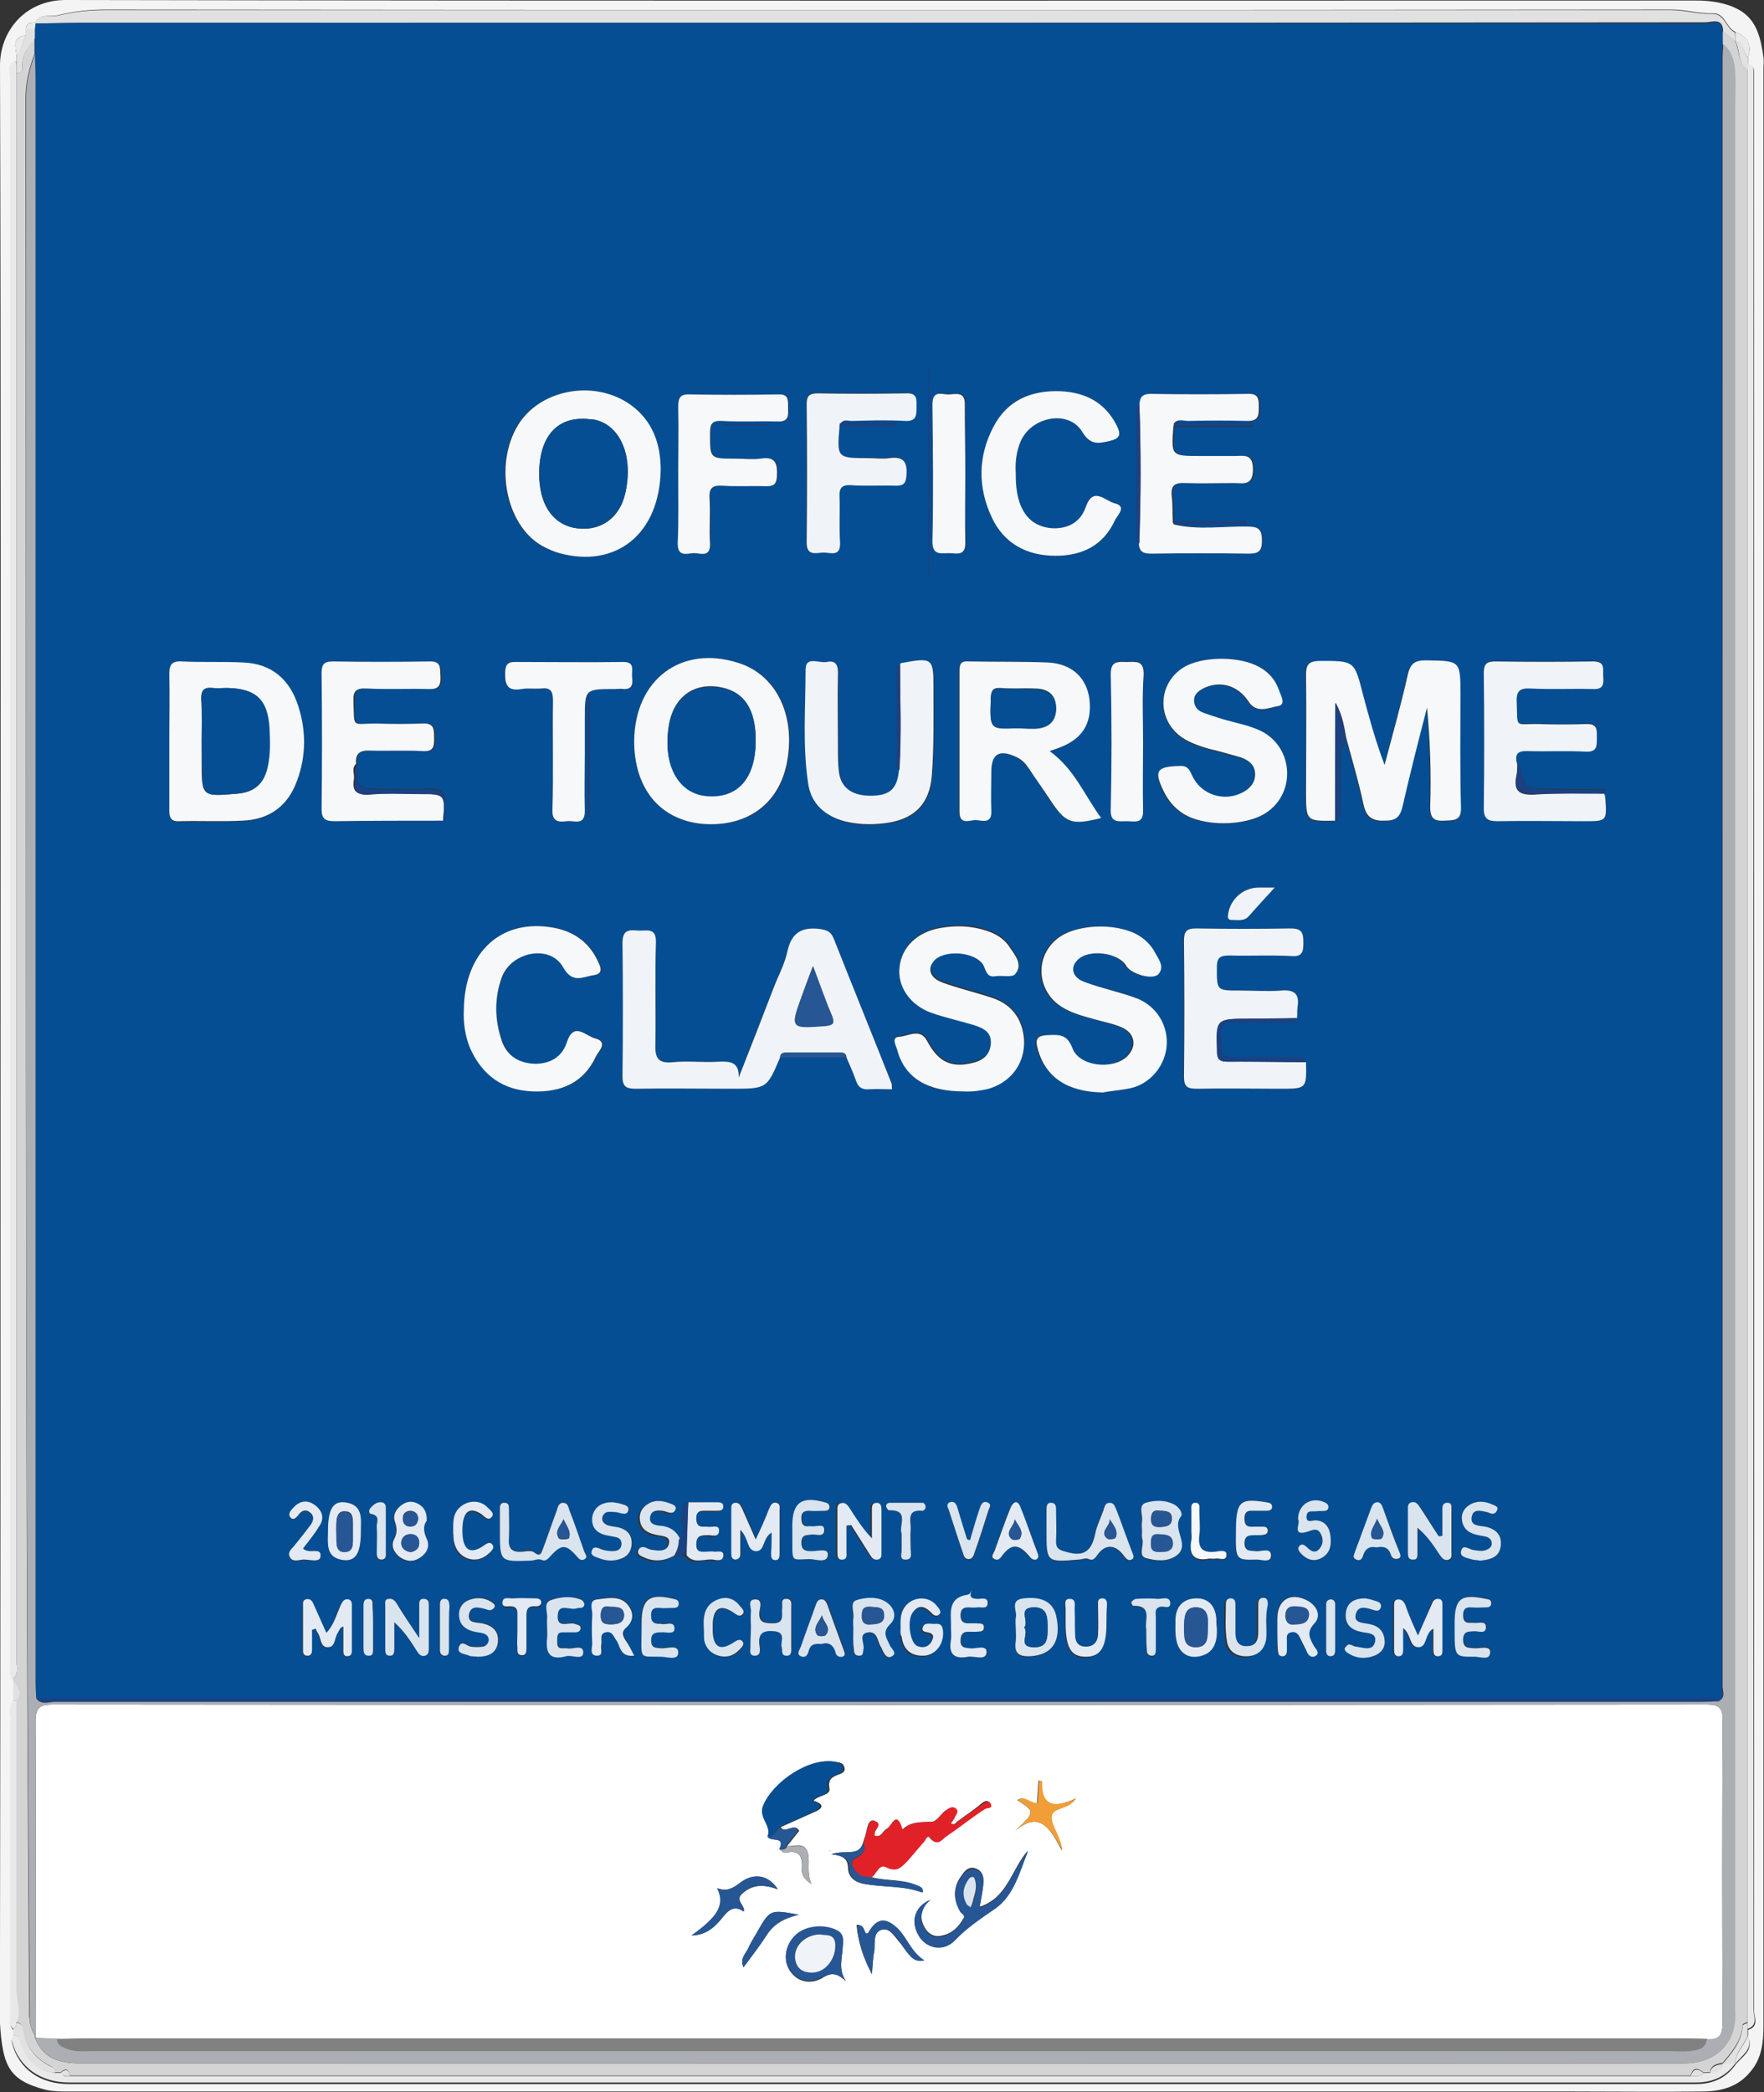 <svg version="1.1" id="Calque_1" xmlns="http://www.w3.org/2000/svg" x="0" y="0" viewBox="0 0 332.4 394.1" xml:space="preserve"><rect x="0" y="0" width="332.4" height="394.1" fill="#333333" stroke="none"/><style>.st2{fill:#e1e1e1}.st3{fill:#eae9ea}.st4{fill:#054e93}.st5{fill:#fff}.st6{fill:#abaeb2}.st7{fill:#f0f4f8}.st8{fill:#f6f8fa}.st9{fill:#1b4182}.st10{fill:#dae4ef}.st11{fill:#e3eaf3}.st12{fill:#275695}</style><path d="M.1 196.5C.1 135.1.2 73.7 0 12.3 0 6 4.6 0 12.4 0c102.4.2 204.8.1 307.2.1 2.8 0 5.6.4 8 1.7 3.5 1.9 4.2 5.5 4.7 9 .1.7 0 1.4 0 2.1v368.7c0 3.1-.3 6.1-2.4 8.6-2.4 3-5.7 3.8-9.2 3.8-8 .1-16 0-24.1 0H12.8c-1.4 0-2.7 0-4.1-.3-6.8-1.7-8-4.4-8.6-11-.4-4.9-.1-9.9-.1-14.9.1-57 .1-114.1.1-171.3zM329.4 10.8c.8-2.4-.2-3.9-2.4-4.8-1.8-.8-1.9-3.6-4.3-3.5-2.6.1-5-.7-7.7-.7-98.3.1-196.7.1-295 0-3 0-5.9.3-8.8 1-1.6.5-3.5-.4-4.6 1.4-.9.1-1.7.1-1.7 1.3v1.2c-2.6.2-2 2-1.8 3.6v1.2C1.2 12 2 13.6 2 14.7v298.6c0 1-.4 2.2.6 3.1v4.2c-.9.8-.6 1.8-.6 2.8v56.3c0 .9-.3 2 .6 2.8v1.2c-.5.4-.4.8-.3 1.3 1.3 4.8 5.3 7.6 10.7 7.6h306.6c3.1 0 5.6-1.1 7.4-3.6 1.2-1.6 3.6-2.7 2.4-5.4v-1.2c2.2-.7 1.1-2.5 1.1-3.8.1-120.9 0-241.8 0-362.6v-2.7c0-.7-.5-1-1.1-1.1v-1.4z" fill="#f5f4f4"/><path d="M2.5 316.9v-.6c1.1-1.1.6-2.5.6-3.7V13.8c.6-.1 1.2-.4 1.1-1.1-.2-2.2 1-3.9 2.3-5.5v3c-1.1 2.8-1.7 5.6-1.7 8.6.2 120-.2 239.9.7 359.8v1.2c.1 1.3.3 2.5 1.1 3.6v.5c1.5 4 4.8 4.8 8.6 4.8h302.1c5.8 0 9.9-3.6 9.6-9.7-.1-1.3 0-2.6 0-3.9V19.5c0-1.9.1-3.8 0-5.6-.1-2.1-.5-4.1-2.3-5.6V5.9c.8.6 1.5 1.2 2.3 1.8 1 1.7.4 4.1 2.4 5.4v367.8c-.3.2-.9.3-.9.5-.2 3-2 5.1-3.8 7.2-1.1.2-2.2.4-2.4 1.8H321c-1-.8-2-1.1-2.4.6H13.2c-.3-1.2-.8-1.5-1.8-.6h-1.2c-.1-.5-.2-1-.7-1.2-3-1.5-4.8-3.9-5.3-7.2-.1-.7-.5-1-1.2-1.1 1-2 0-4 0-6.1.1-18.2 0-36.4 0-54.5 1.1-1.2 1-2.5-.5-3.4z" fill="#d4d4d4"/><path class="st2" d="M327 7.8c-.8-.6-1.5-1.2-2.3-1.8 0-2.8-2.1-1.8-3.4-1.8-101.8.1-203.6.1-305.4.1-3.1 0-6.1.1-9.2.1l-.2-.2c1.1-1.8 3.1-.9 4.6-1.3 2.9-.7 5.8-1 8.8-1h295c2.6 0 5.1.8 7.7.7 2.4-.1 2.6 2.7 4.3 3.5.1.6.1 1.1.1 1.7z"/><path class="st3" d="M329.3 381V12c.6.1 1.1.4 1.1 1.1v365.3c0 1.3 1 3.1-1.1 3.8V381zM13.2 391.1h305.4c.8-.1 1.8.3 2.4-.6h1.2c1.1-.2 2.2-.4 2.4-1.8h2.4c-1.8 2.5-4.3 3.6-7.4 3.6H13c-5.4 0-9.4-2.9-10.7-7.6-.1-.5-.2-.9.3-1.3 1 0 1.2.9 1.4 1.6 1 3.1 3.1 5 6.4 5.5h1.2c.2.8.9.6 1.6.6zM3.1 13.8v298.8c0 1.2.5 2.6-.6 3.7-1-.9-.6-2-.6-3.1V14.6c0-1.1-.8-2.7 1.1-3.2.1.8.1 1.6.1 2.4zm0 306.6v54.5c0 2 1 4 0 6.1 0 .5-.1.9-.6 1.2-.9-.8-.6-1.8-.6-2.8v-56.3c0-1-.3-2 .6-2.8.2.1.4.1.6.1z"/><path class="st2" d="M2.5 382.2c.5-.3.6-.7.6-1.2.6.1 1.1.4 1.2 1.1.5 3.3 2.2 5.7 5.3 7.2.5.2.7.7.7 1.2-3.3-.5-5.4-2.4-6.4-5.5-.2-.7-.3-1.6-1.4-1.6v-1.2zm.6-368.4v-3.6c1.2-.9 1.1-2.4 1.8-3.6V5.4h1.7v1.8C5.3 8.8 4 10.4 4.2 12.7c.1.7-.4 1-1.1 1.1zm323.9 375h-2.4c1.8-2.1 3.6-4.2 3.8-7.2 0-.2.6-.4.9-.5v2.4c-.6 1.7-2.3 3.1-2.3 5.3z"/><path class="st3" d="M327 7.8V6c2.2.9 3.2 2.3 2.4 4.8-1.1-.8-.6-2.8-2.4-3z"/><path class="st2" d="M327 7.8c1.9.1 1.3 2.2 2.4 3v2.4c-2.1-1.2-1.4-3.7-2.4-5.4z"/><path class="st3" d="M327 388.8c0-2.1 1.7-3.5 2.4-5.4 1.1 2.7-1.3 3.8-2.4 5.4zM4.9 6.7c-.7 1.1-.6 2.7-1.8 3.6-.2-1.6-.8-3.4 1.8-3.6z"/><path class="st2" d="M3.1 320.4h-.6v-3.6c1.5 1 1.6 2.3.6 3.6z"/><path class="st3" d="M6.6 5.5H4.9c0-1.2.9-1.2 1.7-1.3l.2.1c-.1.4-.2.8-.2 1.2z"/><path class="st4" d="M6.6 5.5c0-.4.1-.7.1-1.1 3.1 0 6.1-.1 9.2-.1 101.8 0 203.5 0 305.3.1 1.3 0 3.4-1.1 3.4 1.8v2.4c0 .9-.1 1.8-.1 2.7V318c0 .9.5 2-.6 2.7-1.2-1.2-2.6-.6-3.9-.6H6.8c0-.9-.1-1.8-.1-2.7V14.9c0-1.5-.1-3-.1-4.4v-5zM129.7 283c-1.5.2-1.1 1.4-1.2 2.3-.2 1.6.6 3.4-.6 4.9-.8-1.7-2.1-2.5-4-2.6-.9-.1-1.9-.4-1.7-1.6.2-1.3 1.3-1.3 2.3-1.2.4 0 .8.2 1.1.3.7.3 1.2.1 1.4-.6.2-.8-.5-.9-1.1-1.1-1.5-.6-3.1-.7-4.5.4-.9.7-1.3 1.7-1.1 2.9.4 1.9 1.8 2.5 3.4 2.7 1.1.2 2.5.2 2 1.8-.4 1.2-1.7 1.2-2.8 1-.5-.1-1-.2-1.4-.4-.6-.3-1.2-.2-1.5.4-.3.8.4 1 .9 1.3 2 1 4 .8 5.9-.3.7.3 1.5-.6 2.2 0 1.4 1.7 3.3.6 5 .8.7.1 1.9.4 1.9-.7.1-1.2-1.1-.7-1.8-.8-.4-.1-.8 0-1.2 0-1 0-2 .3-2.1-1.3 0-1.5.7-1.7 2-1.8.8 0 2.4.7 2.3-.9 0-1.1-1.4-.5-2.2-.7h-.6c-1.2.1-1.5-.6-1.5-1.6s.5-1.4 1.4-1.4h2.4c.6 0 1.3 0 1.3-.8s-.7-.8-1.3-.8c-1.4-.2-3.2-.2-4.9-.2zm28.5-202.7h10.6v-.6h-10.5c.5-.9 1.4-.5 2.1-.5 3.4-.1 6.7-.1 10.1 0 2.1.1 2.1-1 2.1-2.6 0-1.4.1-2.6-2-2.6-5.5.1-11.1.1-16.6 0-1.5 0-2.1.4-2.1 2 .1 8.7.1 17.4 0 26.1 0 2.5 1.6 2 3 1.9 1.3-.1 3.4.9 3.3-1.9s.1-5.7-.1-8.6c-.1-1.6.4-2.3 2.1-2.2 2.9.1 5.7 0 8.6.1 1.4 0 1.8-.4 1.9-1.9.2-2.4-.4-3.8-3.2-3.3-1.2.2-2.6 0-3.9 0-5.9.2-5.9.2-5.4-5.9zm56.5 22.1c0 1.8 1.1 1.9 2.6 1.9 6-.1 12-.1 18 0 1.8 0 2.6-.3 2.6-2.4 0-2-.5-2.7-2.6-2.7-4.7-.1-9.4.6-14-.4h13.4v-.6h-13.5c0-1.6 0-3.2-.2-4.7-.2-2 .5-2.6 2.5-2.5 3.1.1 6.1.1 9.2 0 1.8 0 3.6.6 3.6-2.6 0-3-1.7-2.5-3.4-2.5h-6.5c-5.5 0-5.5 0-5.1-5.5h14.8v-.6h-14.7c.7-1 1.8-.5 2.7-.5 3.7-.1 7.5-.1 11.2 0 2.1.1 2.1-1.1 2.1-2.6s0-2.6-2.1-2.5c-6.1.1-12.2.1-18.3 0-1.6 0-2 .7-2.1 2-.8.5-.7 1.4-.7 2.1v21.9c-.1.8-.3 1.6.5 2.2zm-45.2 42.7c-.3 3.4-1.6 4.7-5 4.9-3.7.1-5.9-1.4-6.3-4.4-.2-1.5-.2-3-.2-4.4 0-4.9-.1-9.7 0-14.5 0-1.6-.7-2.2-2.1-1.9-1.4.3-4-1.3-4 1.4-.1 7.2-.6 14.5.5 21.6.6 3.8 3.2 6 6.8 7 2.4.7 4.9.7 7.4.4 5.6-.6 8.7-3.5 9.1-9.1.4-5.4.3-10.9.3-16.3 0-5.8-.1-5.9-6-4.8-.1 0-.2.1-.3.1-1 .6-.7 1.5-.7 2.4v15.3c-.1.7-.4 1.6.5 2.3zm-86 9.5c1.3-.8.1-1.9.3-2.9.5-2.5-.8-3.3-3.2-3.1-2.9.2-5.9 0-8.8 0-4.3 0-4.5-.1-4.5-4.7-.2-2 .7-2.6 2.6-2.5 3.4.1 6.7-.1 10.1.1 2.2.1 2-1.2 2-2.6 0-1.5 0-2.7-2.1-2.6-3 .1-5.9.1-8.9 0-4.6-.1-4.1 1-4.2-4.2-.1-2 .6-2.5 2.5-2.4 3.9.1 7.7-.1 11.6.1 1.9.1 2.4-.6 2.3-2.4-.1-1.6.1-2.8-2.2-2.8-6 .2-12.1.1-18.1 0-1.8 0-2.1.7-2.1 2.3.1 8.5.1 17 0 25.5 0 1.8.5 2.4 2.4 2.3 6.7-.1 13.5-.1 20.3-.1zm202.4-10.7c-.6-2 .2-2.6 2.2-2.5 3.5.1 7.1-.1 10.7.1 2.2.1 2.1-1.1 2.1-2.6 0-1.4.2-2.8-2-2.6-3 .2-5.9.1-8.9 0-4.8-.1-4 1-4.2-4.2-.1-2 .6-2.5 2.5-2.5 4 .1 7.9-.1 11.9.1 2 .1 2-1 1.9-2.4-.1-1.3.5-2.8-1.9-2.8-6.1.1-12.3.1-18.4 0-1.7 0-2.2.6-2.2 2.2.1 8.5.1 17 0 25.5 0 2.1.7 2.4 2.6 2.4 5.4-.1 10.9 0 16.3 0 4.4 0 4.4 0 4-4.3 0-.3-.2-.6-.2-.9.1-.1.2-.3.3-.5 0-.1 0-.2-.1-.2-3.4 0-6.9-.1-10.3-.1-4.8 0-4.8 0-5.8-4.4-.1 0-.3-.1-.5-.3zm-39.8 56.2c-.5-1.3-1.6-.8-2.5-.9-3.7 0-7.5-.1-11.2 0-2.6.1-2.3-1.6-2.2-3.1.1-1.5-.8-3.6 2.1-3.5 3 .1 6.1.1 9.1 0 1 0 2.2.5 2.9-.8 0-.7 0-1.4.1-2.1.4-2.5-.6-3.3-3.1-3.1-2.5.2-5.1 0-7.7 0-4.4 0-4.3 0-4.4-4.4 0-2 .7-2.3 2.4-2.2 3.9.1 7.7-.1 11.6.1 2.2.1 2.3-.9 2.3-2.6 0-1.8-.3-2.7-2.4-2.6-5.9.1-11.9.1-17.8 0-1.9 0-2.3.6-2.3 2.4.1 8.5.1 17 0 25.5 0 1.9.6 2.3 2.4 2.3 5.2-.1 10.5 0 15.7 0 5 0 5 0 5-5zm7.5-60.9c1.1 4.1 2.3 8.2 3.2 12.3.5 2.5 1.5 3.3 4.1 3.2 2.1-.1 2.9-.8 3.3-2.7 1.4-6.2 3.1-12.4 4.6-18.6.6 6.3.7 12.5.6 18.7 0 2.2.8 2.6 2.8 2.6 1.8-.1 3.1.1 3-2.6-.2-7-.1-14.1-.1-21.1 0-6.5 0-6.4-6.5-6.5-2 0-3 .5-3.4 2.6-1.3 5.7-2.9 11.4-4.4 17.1-1.7-4.5-2.9-8.9-4.1-13.4-1.7-6.3-1.7-6.2-8.3-6.2-2 0-2.5.6-2.4 2.6.1 7.3 0 14.6 0 22 0 5.6 0 5.6 5.5 5.5 1.9-.7.9-2.4 1-3.6.7-4-.8-8.1 1.1-11.9zm-106.6 60h12.5c.6 1.4 1.2 2.7 1.7 4.1.4 1.3 1.1 2 2.5 1.9 1.4-.1 2.9 0 4.4 0 0-.6 0-.9-.1-1.1-3.6-9.1-7.3-18.1-10.9-27.3-.5-1.3-1.3-1.6-2.6-1.8-3.3-.4-5.3.6-6.1 4.1-.6 2.5-1.8 4.8-2.7 7.2-2.2 5.6-4.4 11.2-6.5 16.7.1-2.9-1.5-3.2-3.8-3-2.9.2-5.8-.2-8.6.1-2.9.3-3.4-.9-3.3-3.5.2-6.3-.1-12.7.1-19 .1-2.9-1.7-2.2-3.3-2.3-1.6-.1-3-.3-3 2.3.2 8.4.1 16.8 0 25.2 0 1.9.6 2.4 2.4 2.3 6-.1 12.1 0 18.1 0 6.7 0 6.7 0 9.2-5.9zm50.8-57.7c.8-.3 1-.4 1.3-.5 4.6-1.6 6.6-4.5 6.1-9.2-.4-4.1-3.2-6.8-7.9-7-4.9-.3-9.9-.2-14.8-.2-1.2 0-1.8.3-1.8 1.6v26.7c0 2.7 2 1.5 3.2 1.6 1.2.1 2.9.7 2.8-1.7-.1-2.5 0-4.9 0-7.4 0-3.4 1.6-4.3 4.7-2.8 1 .5 1.7 1.3 2.4 2.2 1.4 1.9 2.7 3.9 4 5.9 3 4.4 4 4.8 9.6 3.4-2.9-4.2-4.9-9.2-9.6-12.6zm-165.9-2v13.1c0 1.4.2 2.2 1.9 2.2 4-.1 7.9.1 11.9-.1 5-.2 8.6-2.9 10.3-7.6 1.7-4.6 1.7-9.3.2-14-1.6-5-5-8-10.4-8.2-3.9-.1-7.7 0-11.6-.2-1.9-.1-2.3.7-2.3 2.4.1 4.1 0 8.2 0 12.4zm92.6-51c0-4.5-1.4-9.3-6.3-12.6-6.8-4.4-16.6-2.4-20.7 4.2-4.5 7.4-2.3 18.8 4.5 22.7 1 .6 2.1 1 3.3 1.4 10.7 2.9 19.1-3.5 19.2-15.7zm-5 51.1c-.1 8.9 4.8 14.8 12.9 15.6 8.6.8 14.8-3.9 16.1-12.2 1.4-8.6-2.3-15.9-9.2-18.1-10.9-3.5-19.7 3.1-19.8 14.7zm88.3 66.2c1.6-.3 3.3-.4 5-.8 2-.5 3.6-1.5 4.9-3.1 3.7-4.7 2-11.5-3.6-13.8-3.2-1.3-6.6-2-9.9-3.1-2.3-.8-2.8-2.7-1.4-4.1 2.1-2.2 7.7-1.6 9.2 1 1 1.6 5.1 2.9 6.1 1.6 1.3-1.6-.1-3.1-.9-4.5-.4-.8-1.2-1.6-2-2.2-3.8-3-12.1-3-16-.1-4.5 3.4-4.1 10 .7 13 1.9 1.2 4 1.7 6.1 2.3 1.7.5 3.5.8 5.1 1.5 2.5 1 3 3.6 1.1 5.5-2.6 2.6-9 1.9-10.3-1.5-1-2.7-2.5-2.6-4.7-2.5-2.3.1-2.3 1-1.8 2.8 1.7 5.2 5.8 7.9 12.4 8zm-26.3-.2c1.4.1 3.1-.2 4.9-.7 5.1-1.5 7.7-6.3 6.3-11.4-.9-3-3-4.8-5.9-5.8-3-1-6.1-1.7-9.1-2.8-2.4-.9-2.9-2.6-1.6-4.1 2-2.2 7.8-1.7 9.3.8.6 1 .6 2.4 2.3 2.1 1.3-.2 3.1.3 3.7-.4 1.5-1.7 0-3.5-1-5-1-1.6-2.6-2.6-4.5-3.2-2.8-.9-5.6-1-8.5-.5-4.4.7-7.4 3.5-7.8 7.4-.4 3.6 1.9 7 6 8.6 2.6 1 5.3 1.6 8 2.3 1.8.5 3.5 1.3 3.2 3.6-.2 2.2-1.8 3.2-3.7 3.6-4 .9-6.3-.4-8.3-4.2-1.3-2.5-3.5-.9-5.2-.8-1.7.1-.7 1.8-.4 2.6 1.4 5.4 5.5 8 12.3 7.9zm48.9-81.5c-2.4 0-4.8.2-6.9 1.4-5.4 2.9-5.8 10-.9 13.5 1.5 1 3.1 1.6 4.9 2.1 2.1.6 4.2 1.1 6.3 1.7 1.4.4 2.6 1.2 2.6 2.9.1 1.6-.8 2.8-2.2 3.6-3.6 2-8.1.5-9.7-3.2-.5-1.1-.9-1.7-2.3-1.7-4.3.1-4.8.9-3 4.8.8 1.6 1.9 3 3.4 4 4 2.6 12 2.6 15.9 0 5.7-3.8 5.1-12.4-1-15.4-2.2-1.1-4.7-1.5-7.1-2.2-1.3-.4-2.6-.8-3.9-1.3-1-.4-1.6-1.2-1.6-2.3 0-1.1.8-1.8 1.7-2.2 3.2-1.6 6.7-.6 8.6 2.5 1.5 2.3 3.8 1.1 5.6.8 1.5-.3.4-2 .1-3-1.1-3.9-4.8-5.9-10.5-6zm-39-35.1c0-2 .1-4 .9-5.8 2-4.8 9-6.1 11.6-1.9 1.5 2.5 2.9 2.3 5.1 1.8 2.1-.5 2.3-1.2 1.4-3-2.2-4.3-5.9-6.2-10.6-6.4-5.5-.2-10 1.7-12.6 6.7-2.9 5.6-3 11.5-.3 17.1 2.4 4.9 6.6 7.2 12 7.2 5.1 0 9.1-1.9 11.2-6.7.4-.9 2.4-2.6-.1-3.2-1.7-.4-4-3.4-5.4.7-1 2.9-3.4 4.3-6.5 4-3.1-.2-5.1-2-6-4.9-.6-1.8-.8-3.7-.7-5.6zm-104 101.3c-.1 2.2.2 4.8 1.3 7.2 2.3 5.1 6.2 7.8 11.8 8.1 5.3.2 9.6-1.6 11.9-6.6.5-1 2.5-2.8-.2-3.4-1.7-.4-4-3.3-5.3.8-.9 2.7-3.1 4-6 4-3 0-5.2-1.4-6.2-4.2-1.5-4-1.6-8.2 0-12.2 1.9-4.9 9.1-6.1 11.5-1.8 1.8 3.2 3.7 1.8 5.8 1.5 1.4-.2 1.5-.9 1-2.1-1.6-3.8-4.4-6-8.4-6.8-10-1.9-17.1 4.5-17.2 15.5zm40.4-101.2c0 4.4.1 8.9 0 13.3-.1 2.7 1.8 1.8 3.1 1.8s3.1.8 3-1.8c-.1-2.9.1-5.7-.1-8.6-.1-1.9.6-2.4 2.4-2.3 2.8.1 5.5 0 8.3.1 1.3 0 1.9-.3 2-1.8.1-2.3-.1-3.9-3.1-3.4-1.5.2-3.2 0-4.7 0-4.9 0-4.8 0-4.8-4.8 0-1.8.5-2.4 2.3-2.3 3.5.1 6.9-.1 10.4.1 2.3.1 1.9-1.3 2-2.7 0-1.4.1-2.5-1.9-2.4-5.5.1-11.1.1-16.6 0-2-.1-2.3.7-2.2 2.4 0 4.1-.1 8.2-.1 12.4zm-17.6 53.1v-6.8c0-5.6 0-5.6 5.8-5.6h1.5c2 .2 1.7-1.2 1.6-2.4-.1-1.1.6-2.7-1.6-2.7-6.8.1-13.7 0-20.5 0-1.2 0-1.7.4-1.8 1.7-.2 2.3.1 3.9 3.1 3.4 1.1-.2 2.4.1 3.6-.1 1.8-.2 2.4.4 2.3 2.3-.1 6.8.1 13.7-.1 20.5-.1 2.3 1.1 2.4 2.7 2.2 1.4-.2 3.6 1 3.4-2.1-.1-3.5 0-7 0-10.4zm105.2-2.4c0-4.3-.2-8.5.1-12.8.1-2.8-1.5-2.4-3.2-2.4-1.6 0-3-.3-3 2.3.2 8.5.2 17 0 25.5 0 2.7 1.5 2.2 3 2.2s3.2.6 3.1-2.1c-.2-4.2 0-8.5 0-12.7zm-33.5-50.5c0-4.4-.1-8.7 0-13.1.1-2.5-1.5-2.1-2.9-2-1.3.1-3.3-.9-3.2 1.9.1 8.6.1 17.2 0 25.8 0 2.7 1.6 2.2 3.1 2.2s3.2.7 3.1-2.1c-.2-4.2-.1-8.4-.1-12.7zm15.3 199.1c0 6 0 6 5.9 5.5.7 0 1.3-.5 2-.1.8.3 1.2-.2 1.6-.8 1.5-2.1 3.4-2.1 5 .2.4.5.8 1 1.4.7.8-.4.3-1 .1-1.5-.9-2.6-1.9-5.2-2.9-7.8-.2-.6-.4-1.4-1.3-1.4s-1 .9-1.2 1.5c-.5 1.4-1.2 2.7-1.5 4.2-.6 3-1.8 4.6-5.3 3.6-1.5-.4-2.2-.6-2.1-2.3.1-1.9 0-3.8 0-5.6 0-.6 0-1.3-.8-1.4-1-.1-1 .7-1 1.4.1 1.2.1 2.5.1 3.8zm-103 0c0 5.8 0 5.8 5.7 5.5.8 0 1.5-.5 2.3-.1.4.2.9-.1 1.3-.5 2.3-2.6 3.2-2.6 5.3-.1.4.4.7.7 1.2.5.9-.4.3-1 .1-1.5-.9-2.6-1.9-5.2-2.8-7.8-.2-.6-.4-1.5-1.2-1.4-.9 0-1 .9-1.2 1.5-.9 2.4-1.8 4.8-2.6 7.2-.3.9-.5 1.7-1.7.6-.4-.4-1.3-.2-2-.1-2 .2-2.9-.4-2.7-2.6.2-1.9 0-3.8 0-5.6 0-.5-.1-1-.8-1-.6 0-.9.4-.9.9v4.5zm173 19.7c-1-2.2-1.8-4-2.6-5.8-.2-.6-.6-1.1-1.3-1-.7 0-.8.5-.8 1v8.6c0 .5.1 1 .7 1.1.8.1 1-.5 1-1.1v-4.2c1.7 1.2 1.1 3.7 2.9 3.6 1.7 0 1.2-2.7 2.8-3.5v3.8c0 .7 0 1.5 1 1.4.8-.1.7-.8.7-1.4v-8c0-.6.1-1.3-.7-1.4-.7-.1-1 .4-1.3 1-.5 1.8-1.3 3.6-2.4 5.9zm-121.8-19.4v3.8c0 .6 0 1.3.8 1.3s.8-.7.8-1.3v-8c0-.6.1-1.3-.6-1.5-.9-.2-1.2.5-1.4 1.2-.8 1.8-1.6 3.5-2.5 5.7-1-2.3-1.8-4.1-2.6-5.9-.3-.6-.6-1.1-1.3-1-.6.1-.7.6-.7 1.1v8.6c0 .5.1 1 .8 1 .6 0 .9-.4.9-1v-4.6c1.5 1.5 1.2 3.8 2.8 4 1.8.3 1.3-2.2 3-3.4zM58.8 307c.2 0 .4-.1.6-.1.2.3.3.7.5 1 .5.9.4 2.5 1.7 2.5 1.5 0 1.3-1.7 1.9-2.6.3-.5.4-1.1 1.1-1.3v4.2c0 .6-.1 1.3.7 1.4 1 .1.9-.8.9-1.5v-7.7c0-.6.1-1.3-.6-1.5-.9-.2-1.2.5-1.5 1.1-.9 1.7-1.2 3.7-2.7 5.2-.9-2-1.7-3.8-2.5-5.6-.3-.6-.7-.9-1.4-.7-.6.2-.5.8-.5 1.2v8.3c0 .5 0 1 .7 1.1.8.1 1-.5 1-1.1.1-1.3.1-2.6.1-3.9zm213-17.7c-.2.1-.4.1-.6.2-1.2-1.8-2.3-3.6-3.5-5.4-.4-.6-.8-1.2-1.6-1-.7.2-.7.9-.7 1.5v8c0 .6.1 1.2.9 1.3.8 0 .8-.6.9-1.2v-4.8c1.9 1.6 3.1 3.4 4.2 5.1.4.6.8 1.1 1.7.9.8-.2.5-1 .5-1.5v-7.7c0-.6.2-1.6-.9-1.5-1 .1-.8.9-.8 1.6-.1 1.4-.1 3-.1 4.5zM79 308.6c-1.8-2.7-3-4.7-4.3-6.6-.4-.5-.8-.9-1.5-.8-.8.2-.6.9-.6 1.4v8c0 .6 0 1.3.8 1.3s.9-.6.9-1.2v-5.1c1.9 1.8 3.1 3.7 4.3 5.5.3.5.8.9 1.5.8.8-.2.7-.8.7-1.4v-8c0-.6 0-1.3-.8-1.3-1-.1-1 .8-1 1.4v6zm104.2-9.1c-.2.3-.4.9-.7.9-4.1.6-3.2 3.8-3.2 6.4 0 .7.1 1.4 0 2.1-.4 2.6.6 3.7 3.2 3.2 1.2-.3 3.4.8 3.5-.8.1-1.5-2.1-.6-3.2-.8-1-.1-1.7-.1-1.7-1.4 0-1.3.5-1.8 1.8-1.7h1.2c.6 0 1.4.1 1.4-.7.1-1.1-.9-.8-1.5-.9-.5-.1-1 0-1.5 0-1 0-1.4-.5-1.4-1.5s.4-1.5 1.4-1.5h1.8c.7-.1 1.8.4 1.9-.7.1-1.2-1.1-.9-1.8-.9-1.4 0-1.9-.4-1.2-1.7zM106.7 312c1-.3 3.1.8 3.2-.7.1-1.8-2-.6-3.1-.9-.3-.1-.6 0-.9 0-1-.1-.9-.9-.9-1.5 0-.7.1-1.4 1-1.5h2.4c.5 0 1-.2 1-.8s-.6-.6-1.1-.8c-1.2-.4-3.4 1-3.2-1.6.2-2.4 2.3-.9 3.5-1.3.3-.1.6 0 .9-.1.5 0 .7-.4.6-.8 0-.2-.2-.6-.5-.7-1.9-.7-3.9-.5-5.7 0-1.6.5-.6 2.2-.8 3.4-.1 1.3.1 2.6 0 3.8-.3 2.7.3 4.4 3.6 3.5zm108.5-23.6c0 .6-.1 1.2 0 1.8.2 1.2-.8 3 .6 3.4 1.8.5 4 .8 5.7-.4 3-2-.9-5.1.9-7.4.4-.6-.3-1.7-1.1-2.2-1.8-1-3.8-.9-5.5-.4-1.4.4-.5 2.3-.7 3.5 0 .5.1 1.1.1 1.7zm-55.7-1c.2-.1.4-.1.6-.2l3.6 5.7c.3.5.7.9 1.4.8.8-.1.7-.8.7-1.4v-8c0-.6 0-1.3-.9-1.3-.8 0-.9.7-.9 1.3v5.4c-1.8-1.9-3-3.8-4.2-5.7-.4-.6-.8-1.2-1.7-.9-.7.3-.6 1-.6 1.5v7.7c0 .7 0 1.5 1 1.4.9-.1.7-.8.7-1.4.3-1.6.3-3.2.3-4.9zm1.3 19.2v4.1c0 .6.1 1.2.9 1.3.9 0 .7-.7.9-1.2.3-1.1-1-2.9.9-3.2 1.8-.3 1.7 1.8 2.5 2.9.1.1.1.2.1.3.4.8.9 1.9 1.9 1.3 1-.6-.1-1.4-.4-2-.6-1.4-1.6-2.5.1-4.1 1.3-1.2.8-3-.8-4.1-1.7-1.1-3.7-.9-5.5-.4-1.5.4-.5 2.2-.7 3.4 0 .5.1 1.1.1 1.7zm-41.3 5.3c-.6-1.2-1.1-2.2-1.6-3.1-.5-.8-.7-1.5.2-2.3 1.3-1.1 1.5-2.6.5-4-1.6-2.2-4-1.5-6-1.3-1.7.2-.8 1.9-.9 3-.2 1.8-.1 3.5 0 5.3 0 .9-.6 2.3.9 2.3 1.3 0 .6-1.4.8-2.1.2-.8-.5-1.9.8-2.3 1.3-.4 1.5.8 2.1 1.6.7 1.2.5 3.2 3.2 2.9zm113.4-23.5c-.1 5.5-.1 5.5 3.8 5.4 1 0 2.9.8 2.9-.8 0-1.5-1.9-.6-3-.8-1-.2-2 .1-2-1.4-.1-1.7.9-1.7 2.1-1.6h.9c.6 0 1.3 0 1.4-.8.1-.9-.7-.8-1.3-.8h-1.5c-1.1.1-1.6-.4-1.6-1.5 0-1.2.5-1.6 1.6-1.5h2.4c.6 0 1.2-.1 1.2-.9 0-.6-.6-.6-1.1-.7-4.8-.9-5.6-.2-5.7 4.8-.1.2-.1.4-.1.6zm-41.5 18.2c0 .9.1 1.8 0 2.7-.3 2.2.4 3 2.7 2.8 4.2-.2 6-3 4.9-7.7-.6-2.6-2.7-3.6-6.1-3.2-2.8.3-1.1 2.4-1.5 3.7-.1.5 0 1.1 0 1.7zm-21.7.1c0 .6-.1 1.2 0 1.8.3 2.4 1.7 3.7 4.2 3.6 2.2-.1 3.8-2.2 3.6-4.6-.1-1-.4-1.5-1.4-1.4-.8.1-2-.5-2.4.6-.4 1 .7.9 1.3 1.1 1 .4.7 1.1.3 1.7-.6 1-1.5 1.2-2.6.8-1.4-.5-2-4.6-1-6.2 1.1-1.7 2.4-1.4 3.6-.1.5.5 1.1.7 1.5.3.5-.5-.1-1.1-.4-1.5-1.6-2.2-5.1-1.9-6.4.6-.4.9-.3 2.1-.3 3.3zm-48.8-.1c.1 6.2-.7 5.5 3.6 5.4 1.1 0 3.2.8 3.2-.8s-2.1-.7-3.2-.8c-1.1-.1-1.9-.1-1.9-1.5 0-1.5.8-1.5 1.9-1.5.9 0 2.5.5 2.5-.7 0-1.6-1.7-.6-2.6-.9h-.3c-1 .1-1.4-.3-1.5-1.4 0-1.1.4-1.6 1.5-1.6h2.7c.5 0 1-.1 1-.8s-.4-.7-1-.9c-4.5-1.1-6 0-6 4.5.1.4.1.7.1 1zm153.2.1c0 5.4 0 5.5 3.7 5.3 1.1 0 3.1 1 3.1-.9 0-1.4-1.9-.6-3-.7-1.2-.1-2.1 0-2.1-1.7 0-1.6 1-1.3 2-1.5.8-.1 2.4.7 2.3-.9 0-1.1-1.5-.5-2.3-.7h-.6c-1 .1-1.4-.4-1.4-1.4 0-1.1.4-1.6 1.6-1.5h2.7c.5 0 1-.2 1-.8 0-.6-.6-.7-1-.8-4.7-1-5.9-.1-5.9 4.6-.1.4-.1.7-.1 1zm-35.5-1.2v-3c0-.6.1-1.3-.8-1.3-1 0-1 .7-1 1.5v5c0 1.4-.3 2.6-2.1 2.6-1.7 0-2.2-1.1-2.2-2.5v-5.3c0-.6 0-1.3-.9-1.2-.5 0-.9.4-.9 1 0 2.4-.1 4.8.2 7.1.3 2 1.9 2.9 3.9 2.8 2-.1 3.3-1.3 3.5-3.3.4-1.2.3-2.3.3-3.4zm18.7-4.4c-1.9.1-3.4.8-3.7 2.8-.3 2 .9 3.1 2.8 3.5 1.2.3 3.1 0 2.7 1.9-.4 1.8-2.2 1.2-3.5.9-.5-.1-.9-.4-1.4-.4-.3 0-.6.4-.8.7-.1.1.1.6.3.7 1.6 1.1 3.5 1.4 5.3.7 1.3-.5 2.1-1.6 1.9-3-.2-1.8-1.4-2.7-3.1-3-1.1-.2-2.8-.1-2.3-1.9.4-1.5 1.8-1.2 3-.8.7.2 1.5.5 1.7-.4.3-1-.7-1-1.3-1.3-.5-.3-1.1-.3-1.6-.4zm-115.8 5.3v3.5c0 .7-.4 1.9.7 1.9 1.4.1 1.1-1.2 1-2-.4-2.4.8-2.9 2.9-2.6 2.2.2 1 1.9 1.3 3 .2.6-.2 1.6.8 1.6 1.2.1 1-1 1-1.7v-7.4c0-.7.2-1.5-.8-1.6-1.4-.1-.9 1-.9 1.7-.2 1.2.7 2.9-1.8 2.9-1.6 0-2.6-.2-2.5-2.2.1-.8.6-2.4-.9-2.3-1.4.1-.6 1.6-.7 2.4-.2 1.1-.1 2-.1 2.8zm67-.6v-3.3c0-.6-.1-1.2-.9-1.2-.9 0-.8.7-.8 1.3v5.6c0 1.4-.8 2.2-2.3 2.2-1.3 0-1.9-.9-2-2.1-.1-1.7 0-3.4-.1-5 0-.7.4-1.8-.8-1.9-1.3-.1-.8 1.1-.9 1.8-.1.9 0 1.8 0 2.7 0 4.6 1 6.4 3.8 6.4 2.9-.2 4-2 4-6.5zM90 312.1c2-.1 3.6-.7 3.9-2.7.3-2.1-1-3.3-3-3.7-1.1-.2-2.8-.1-2.4-1.8.4-1.5 1.8-1.1 3-.9.4.1.8.3 1.1.2.6-.2 1.1-.8.4-1.3-1.4-1-2.9-1.2-4.5-.6-1.4.5-2 1.6-1.9 3 .1 1.6 1 2.5 2.6 2.9.7.1 1.4.2 2 .4.6.2 1 .6 1 1.3 0 .7-.5 1.1-1.1 1.2-.8.1-1.6.1-2.3 0-.8-.1-1.8-1.3-2.2 0-.5 1.4 1.1 1.3 1.9 1.7.4.3 1 .3 1.5.3zM278.9 294c2-.2 3.7-.6 3.9-2.9.2-2-.9-3.1-2.9-3.5-1.1-.2-2.8-.1-2.6-1.7.2-1.8 1.8-1.3 3.1-1 .2 0 .4.2.5.2.6.1 1-.1 1.2-.6.2-.6-.3-.9-.7-1-1.5-.7-3-.9-4.5 0-1.1.7-1.6 1.7-1.4 3 .3 1.7 1.5 2.4 3.1 2.7.5.1 1 .1 1.5.3.6.2 1 .6 1 1.3 0 .7-.5 1-1.1 1.2-.8.3-1.5.1-2.3 0-.8-.2-2.1-1.3-2.4.3-.2 1.1 1.3 1.2 2.2 1.5.5.1 1 .1 1.4.2zm-38.2 12.7v4.1c0 .5 0 1 .7 1.1.8.1 1-.5 1-1.1V309c0-.7-.1-1.5.8-1.6.8-.1 1.3.2 1.6.9l1.2 2.4c.4.7.8 1.6 1.7 1.2 1.1-.5.1-1.3-.2-1.9-.8-1.5-1.6-2.6.1-4.3 1.3-1.4.5-3.2-1.2-4.2-3.2-1.8-5.8-.2-5.8 3.3.1.7.1 1.3.1 1.9zm-11.4 0c0-.6 0-1.2-.1-1.8-.2-2.3-1.4-3.8-3.7-3.8-2.5 0-3.8 1.4-4 3.9-.1 1.4-.1 2.8.2 4.1.5 2.3 2.2 3.3 4.4 2.9 2.8-.6 3.2-2.8 3.2-5.3zM115.6 283c-2.3 0-3.7 1.1-3.9 2.8-.1 1.9.9 3 2.6 3.4l1.5.3c.9.1 1.5.5 1.4 1.5s-.9 1.2-1.7 1.2c-.7 0-1.4-.1-2-.3-.8-.3-1.6-.8-1.9.3-.3.9.7 1.1 1.3 1.3 1 .4 2.1.6 3.2.4 1.6-.3 2.8-1 3-2.8.2-1.9-.8-3-2.6-3.4-.7-.2-1.4-.2-2-.4-.6-.2-1-.7-.9-1.4.1-.7.5-1.1 1.2-1.1s1.4 0 2 .2c.7.2 1.5.5 1.7-.5.2-1-.8-1-1.4-1.2-.6-.2-1.2-.3-1.5-.3zm33.7 5.3c.1 6.2-.6 5.5 3.3 5.4 1.2 0 3.4.9 3.5-.8.1-1.4-2.1-.6-3.3-.7-1.2-.1-1.8-.4-1.7-1.7 0-1.4.8-1.2 1.8-1.4.9-.1 2.6.7 2.5-1-.1-1.2-1.6-.4-2.5-.6h-.3c-1.3.2-1.4-.6-1.5-1.6 0-1.1.5-1.4 1.5-1.3h3c.4 0 .8-.2.8-.7.1-.6-.3-.8-.9-.9-4.3-1.2-6.1.1-6.1 4.4-.1.4-.1.6-.1.9zm-68.9-1.8c0-1.5-.5-2.5-1.7-3.1-1-.6-2.1-.5-3.1.2-1.1.7-1.7 1.9-1.3 3.1.4 1.2.5 2.1-.1 3.3-.7 1.3 0 2.5 1 3.4 1.2.9 2.6 1 3.9.1 1.2-.8 1.9-2 1.3-3.3-.4-1.5-.8-2.7 0-3.7zm164.2-.3c.7.6-1.4 3.4 1.9 2.3.9-.3 1.7-.7 2.3.3.5 1 .6 2.2-.2 3-.8.9-1.6.4-2.3-.3-.5-.5-1.1-.8-1.5-.2-.4.5.1 1.1.5 1.5 1 1 2.2 1.4 3.5.8 1.9-.9 2-2.5 1.9-4.3-.2-1.6-.9-2.8-2.8-2.9-.7 0-1.8.6-1.7-.8 0-1.2 1.1-.9 1.8-.9.6-.1 1.2 0 1.8-.1.4-.1.7-.5.5-.9-.1-.2-.3-.5-.5-.6-2.5-1.3-5.2.3-5.2 3.1zm-89.8 23.5c1.4-.3 2.4.1 2.8 1.7.1.5.6.8 1.2.6.7-.2.5-.7.3-1.2-1-2.9-2.1-5.8-3.1-8.6-.2-.5-.4-.9-1-1-.8-.1-1 .5-1.2 1.1-1 2.6-1.9 5.2-2.8 7.8-.2.6-.9 1.4 0 1.8.8.4 1.3-.3 1.5-1 .2-1.2 1.1-1.4 2.3-1.2zm-69.4-20.9c0 .4 0 1.2.1 2 .6 2.9 3.9 4.1 6.2 2.3.6-.5 1.5-1.2 1-1.9-.6-.9-1.3 0-2 .4-2 1.3-3.3.7-3.6-1.8-.1-.9-.1-1.8 0-2.6.3-2.4 1.6-3 3.6-1.7.7.5 1.3 1.2 1.9.4.5-.6-.4-1.2-.8-1.7-1.5-1.6-4-1.5-5.5.2-1 1.1-.8 2.6-.9 4.4zm174 2.7c1.4-.3 2.3.1 2.7 1.5.2.7.8 1 1.4.7.6-.2.4-.8.2-1.2-1-2.8-2-5.6-3.1-8.3-.2-.6-.4-1.2-1.2-1.1-.7.1-.9.7-1.1 1.3l-3 8.1c-.2.4-.5 1 .1 1.3.6.3 1.2.1 1.4-.5.4-1.5 1.2-2.2 2.6-1.8zm-126.8 14.9c0 .9 0 1.8.2 2.7.3 1.5 1.2 2.5 2.7 2.9 1.4.4 2.8.1 3.8-1 .5-.5 1.2-1.1.7-1.7-.5-.7-1.2-.1-1.8.3-2.4 1.5-3.6.8-3.8-2v-1.8c.2-2.8 1.5-3.5 3.8-2 .6.4 1.2 1 1.8.4.6-.6-.2-1.3-.6-1.7-1.1-1.2-2.5-1.6-4-1.1-2.5.8-2.9 2.8-2.8 5zm63-13.6c-1.1-3-2.2-6.1-3.5-9.1-.6-1.3-1.5-.5-1.8.4l-3 8.1c-.2.5-.8 1.1 0 1.5.6.3 1-.1 1.4-.6 1.8-2.4 3.2-2.3 5.2.1.4.4.7.7 1.2.6.6-.2.6-.6.5-1zm-138.5-1.1c1-1.4 2.1-2.6 3-4 1-1.6.6-3.1-.8-4.1-1.4-1-2.8-.8-4 .5-.5.5-1.1 1.1-.6 1.8.7.8 1.2 0 1.6-.5.6-.7 1.3-.9 2.1-.4.9.7.7 1.5.1 2.4-1 1.2-2 2.5-2.9 3.7-.5.7-1.5 1.3-1 2.3.5 1 1.6.6 2.4.5 1.2-.1 3.3.7 3.4-.6.2-2-2.2-.4-3.3-1.6zm125.7-1.6h-.6c-.6-2-1.2-4-1.8-5.9-.2-.7-.6-1.4-1.4-1-.8.3-.3 1-.2 1.5.9 2.6 1.7 5.2 2.6 7.9.2.6.3 1.2 1 1.3.9.1 1.1-.8 1.3-1.4.9-2.5 1.7-5 2.5-7.6.2-.5.9-1.4-.2-1.7-.9-.3-1.2.5-1.4 1.2-.7 1.8-1.2 3.8-1.8 5.7zM68 288.4c0-2.3.5-5-3-5.4-2.3-.2-3.1 1.4-3.1 5.5 0 2.3-.5 5 3 5.4 2.2.2 3.1-1.4 3.1-5.5zm101.9.5c0 1.2-.1 2.2 0 3.2.1.7-.4 1.8.9 1.7 1.2-.1.8-1.1.8-1.9v-3.8c.1-1.6-.9-3.8 2.2-3.5.4 0 .7-.4.6-.9-.1-.2-.4-.6-.5-.6h-6.2c-.4 0-.8.3-.7.8 0 .2.3.7.5.6 4-.1 1.9 3 2.4 4.4zm70.3-121.7h-3c-3 0-5.5 2.2-5.8 5.2-.1.7.2.9.7.9 1.2 0 2.4.3 3.3-.8 1.3-1.7 2.8-3.2 4.8-5.3zM97.5 307.3v3.3c0 .5-.1 1.3.7 1.4 1 .1 1-.7 1-1.4V305c0-1.2-.1-2.5 1.8-2.2.5.1 1-.1 1-.8 0-.6-.5-.7-1.1-.7h-4.1c-.7 0-1.9-.4-2.1.6-.3 1.3 1 .9 1.7.9.9.1 1.1.6 1.1 1.4v3.1zm118.5-.4v4c0 .5.2 1 .8 1.1.9.1.9-.6.9-1.1v-6.2c0-.7-.3-1.6.8-1.9.7-.2 2.2.5 1.9-.9-.2-1.1-1.5-.6-2.3-.6-1.4-.1-2.8 0-4.1 0-.3 0-.7.3-.9.6-.1.1.2.7.3.7 3.9-.1 2.2 2.7 2.6 4.3zm8.5-18.4c0 .6.1 1.2 0 1.8-.5 2.8.5 4.1 3.4 3.5.4-.1.8.1 1.2 0 .7-.2 2.1.5 2-.8 0-1-1.3-.6-2-.5-2.5.4-3.4-.6-3.1-3.1.2-1.5 0-3.1 0-4.7 0-.5.2-1.3-.6-1.4-1.1-.1-.9.8-.9 1.5v3.7zm-151.8 0v-4.4c0-.5-.2-1-.8-1-.9-.1-1.5.4-2 1-.3.4-.5 1.2 0 1.2 1.9.2 1 1.6 1.1 2.5.1 1.6 0 3.1 0 4.7 0 .6 0 1.3.8 1.4 1.1.1.9-.8.9-1.5v-3.9zm-2.4 18.1v-4.1c0-.6 0-1.3-.8-1.3s-.9.6-.9 1.2v8.2c0 .6.1 1.3.9 1.3s.9-.7.9-1.2c-.1-1.3-.1-2.7-.1-4.1zm14.3.1v-4.1c0-.6.1-1.3-.8-1.3-.7 0-1 .5-1 1.1v8.5c0 .5.2 1 .8 1.1.9.1.9-.6.9-1.1.1-1.4.1-2.8.1-4.2zm167 0v-4.4c0-.5-.1-1-.8-1-.6 0-.9.3-.9.9v8.8c0 .5.2 1 .8 1 .8.1.9-.6.9-1.2v-4.1zm-76.7-202.9h.2V75h-.2v28.8zm-64.1 50.1h.3v-23h-.3v23zm25.4-74v.2h8.7v-.2h-8.7z"/><path class="st5" d="M6.7 383.9v-.5c0-19.7.1-39.4 0-59.1 0-2.7.8-3.2 3.3-3.2 103.8.1 207.7.1 311.5 0 2.4 0 3.2.6 3.1 3.1-.1 18.9-.1 37.8 0 56.7 0 2.5-.6 3.5-3 3.2-2.2 0-4.4-.1-6.5-.1H18.3c-2.5 0-5 .1-7.4.1-1.4-.1-2.8-.1-4.2-.2zM147 348.4c.3.5.8.7 1.2.6 2.4-.5 3.1.7 2.9 2.9-.1 1 .2 2 1.8 3-.9-2.2-.3-3.9-.6-5.5-.4-2.5-2.5-1.6-4-1.6.8-1 1.5-1.9 2.3-2.9-.9-1.7-2.6.7-3.5-.7 2.2-1 4.3-1.9 6.5-2.9 2-.9 1.2-1.6-.3-2.1.9-1 3.2-1 3-2.2-.3-1.8.4-2.2 1.7-2.7.6-.2 1.4-.5 1.1-1.4-.2-.8-.9-.9-1.6-1-4.7-.9-11.5 3.7-13.4 8.2-1 2.5 1.6 3.9.8 5.9.2 1.1 3.2-.3 2.1 2.4zm33.3-5.2c-.2-.2-.4-.4-.6-.5.1-.7 1.2-1.4.2-2.1-.6-.4-1.3.2-1.9.6-.8.7-1.6 2-2.5 2-2 .1-3.9-.1-5.5 1.5 0-.1-.1-.2-.1-.3-1-3.5-1.9-.3-2.8.1-.8.4-1 1.8-2.4 1.3 0-.3 0-.6.1-.8.5-.7 1-1.5.1-1.9-1-.5-1.3.5-1.5 1.3-.2 1-.5 1.9-.8 2.8-.8 2.6-3.3 1.2-6 2.1 2.4.3 3.1.9 3.2 2.5 0 1.9 1.4 2.8 3 3.1 3.6.6 7.4.3 10.9 1.6 0-.9-.4-1-.7-1.2-2.8-1.4-6-.9-9-1.7 1-.6 1.4-2.7 2.9-1.9 1.9 1 2.8-.1 3.8-1.1 1.2-1.2 2.2-2.6 3.3-3.8.3-.3.6-1.3 1.2-.6 1.3 1.7 2.2.1 3-.4 2.5-1.6 4.8-3.5 7.2-5.1.5-.3 1.5 0 1.1-1-.3-.7-1-.4-1.5 0-1.4 1.2-3.1 2.3-4.7 3.5zm-5 14.7c-3.1 1.3-3.8 4.4-2 6.9 1.5 2.2 4.6 2.8 6.7.5 2.2-2.4 4.8-4.1 7.5-5.9 3.6-2.5 4.7-6.9 6.2-10.8-3.1 3.5-3.8 8.9-9.1 10.6.3-1.6.6-3.1.7-4.5.1-1.1-.1-2.2-1.4-2.7-1.3-.5-2.1.4-2.7 1.3-1.6 2.1-1.6 4.4-.3 6.6.3.5 1.1.8.7 1.4-.9 1.6-2.1 2.9-4 3.3-1.4.4-2.6-.2-3.3-1.4-.9-1.5-.9-3 .1-4.5.2-.1.6-.5.9-.8zm-15.9 15.3c-1.5-2.2-.7-4.3-.6-6.4.1-1.2.3-2.3-1.1-3-2.3-1.2-5.9-.9-7.8.9-1.9 1.7-2.4 4.5-1.1 6.5 1.5 2.3 4 2.6 6 1.5 2-1.3 3-.9 4.6.5zm-29.1-8.6c2.5 0 4.3-1.4 5.8-3.3 1.1-1.4 2.2-2.5 4.1-1.2.2-1.3-1.8-2.1-.3-3.4 2-1.8 4.2-1.7 6.7-.8-1.8-2.7-4.5-3.2-7.1-1.2-1.3 1-2.5 1.7-4.3 1 1.5 3.1.1 5.5-4.9 8.9zm34 7.3c.1-1.5.2-3.1.4-4.6.2-1.4-.2-3.4 1.5-3.8 1.6-.3 2.4 1.4 3.4 2.5.6.7 1 1.5 1.6 2.1.6.7 1.2 1.5 2.9 1.2-2.5-1.6-3.2-4.2-5-6-2.3-2.2-3.9-2-5.5.8-.1.1-.3.1-.4.2-.6-.5-.3-1.6-1.8-1.7.3 3.3 1.3 6.3 2.9 9.3zm27-27c4.6-3.9 6.6-.5 8.8 3.7-.4-3-2-4.5-2-6.2 0-2.1 3.1-1.3 4.6-3.6-4.2 2-6.6 1.4-6.4-3.2l-.6-.2c-.1 1.5-.2 2.9-.3 4.3-1.4 0-2.3-1.5-3.7-.6 3.4 2.2 3.4 2.2-.4 5.8zm-40.8 15.8c-5.4-1-5.4-1-7.9 3.4-.6 1-1.2 2-1.7 3.1-.5 1-1.5 1.8-.8 3.4 1.6-2.2 3.1-4.1 4.4-6.1 1.4-2.2 3.5-3.2 6-3.8zm5.8-12v-.2l.2.1-.2.1z"/><path class="st6" d="M321.6 384.1c2.4.2 3-.8 3-3.2-.1-18.9-.1-37.8 0-56.7 0-2.5-.7-3.1-3.1-3.1-103.8.1-207.7.1-311.5 0-2.6 0-3.3.5-3.3 3.2.1 19.7 0 39.4 0 59.1-.9-1-1.1-2.3-1.1-3.6v-1.2c-1-119.9-.6-239.8-.7-359.8 0-3 .6-5.8 1.7-8.6 0 1.5.1 3 .1 4.4v302.5c0 .9.1 1.8.1 2.7.9 1.4 2.3.7 3.5.7h310.4c1.1 0 2.2-.1 3.3-.1 1.2-.7.6-1.8.6-2.7V11c0-.9.1-1.8.1-2.7 1.8 1.4 2.2 3.5 2.3 5.6.1 1.9 0 3.8 0 5.6v355.6c0 1.3-.1 2.6 0 3.9.3 6.1-3.8 9.7-9.6 9.7-69.9-.1-139.8 0-209.8 0H15.2c-3.7 0-7.1-.8-8.6-4.8 1.4 0 2.8.1 4.2.1 0 1.3.9 1.5 1.9 1.9 1.5.6 3.1.4 4.7.4h297.3c1.2 0 2.4.1 3.6 0 1.5-.1 3-.3 3.3-2.2z"/><path class="st2" d="M324.6 388.8c-.2 1.4-1.3 1.6-2.4 1.8.2-1.4 1.3-1.6 2.4-1.8zm-3.6 1.7c-.6.9-1.6.5-2.4.6.5-1.6 1.4-1.4 2.4-.6zm-307.8.6c-.7 0-1.4.1-1.8-.6 1-.9 1.6-.6 1.8.6z"/><path class="st7" d="M147 199.2c-2.5 5.9-2.5 5.9-9.2 5.9-6 0-12.1-.1-18.1 0-1.8 0-2.4-.5-2.4-2.3.1-8.4.1-16.8 0-25.2 0-2.6 1.4-2.4 3-2.3 1.5.1 3.4-.7 3.3 2.3-.2 6.3 0 12.7-.1 19-.1 2.6.4 3.8 3.3 3.5 2.8-.3 5.7.1 8.6-.1 2.3-.1 3.9.1 3.8 3 2.2-5.6 4.4-11.2 6.5-16.7.9-2.4 2.2-4.7 2.7-7.2.8-3.5 2.8-4.5 6.1-4.1 1.3.2 2.1.5 2.6 1.8 3.6 9.1 7.3 18.2 10.9 27.3.1.2 0 .6.1 1.1-1.5 0-3-.1-4.4 0-1.5.1-2.1-.6-2.5-1.9-.5-1.4-1.1-2.7-1.7-4.1 0-.6-.4-.9-.9-.9H148c-.6 0-1 .3-1 .9zm6.2-17.2c-.9 2.3-1.5 4-2.1 5.6-2.2 6.1-2.2 6.1 4.5 5.6 1.4-.1 1.7-.4 1.2-1.8-1.2-2.8-2.3-5.7-3.6-9.4z"/><path class="st8" d="M251.6 154.6c-5.5.1-5.5.1-5.5-5.5 0-7.3.1-14.6 0-22 0-1.9.5-2.5 2.4-2.6 6.7 0 6.7-.1 8.3 6.2 1.2 4.5 2.4 8.9 4.1 13.4 1.5-5.7 3.1-11.3 4.4-17.1.5-2.1 1.4-2.6 3.4-2.6 6.5.1 6.5 0 6.5 6.5 0 7-.1 14.1.1 21.1.1 2.6-1.2 2.5-3 2.6-2 .1-2.8-.3-2.8-2.6.2-6.2 0-12.4-.6-18.7-1.6 6.2-3.2 12.4-4.6 18.6-.5 2-1.2 2.7-3.3 2.7-2.6.1-3.6-.8-4.1-3.2-.9-4.2-2.1-8.2-3.2-12.3-.4-2-.6-4.1-2-6.7-.1 8-.1 15.1-.1 22.2zm-53.8-13.1c4.7 3.4 6.6 8.4 9.7 12.6-5.6 1.4-6.7 1-9.6-3.4-1.3-2-2.7-3.9-4-5.9-.6-.9-1.3-1.7-2.4-2.2-3.2-1.5-4.7-.6-4.7 2.8 0 2.5-.1 5 0 7.4.1 2.4-1.6 1.8-2.8 1.7-1.2-.1-3.2 1.1-3.2-1.6v-26.7c0-1.4.6-1.7 1.8-1.6 5 .1 9.9 0 14.8.2 4.6.2 7.4 2.9 7.9 7 .5 4.7-1.5 7.6-6.1 9.2-.3.1-.6.2-1.4.5zm-6.3-4.3c1.2 0 2.4.1 3.5 0 2.4-.1 4-1.2 4-3.8 0-2.6-1.6-3.7-4-3.7-2.2-.1-4.3.1-6.5-.1-1.5-.1-1.7.6-1.8 1.9-.2 5.9-.2 5.9 4.8 5.7zm-159.6 2.3c0-4.2.1-8.3 0-12.5 0-1.7.4-2.5 2.3-2.4 3.9.2 7.7 0 11.6.2 5.4.2 8.8 3.2 10.4 8.2 1.5 4.6 1.5 9.4-.2 14-1.7 4.8-5.2 7.4-10.3 7.6-4 .2-7.9 0-11.9.1-1.7.1-1.9-.8-1.9-2.2v-13zm6.1.1v3.9c0 6.6 0 6.6 6.7 6 3.1-.2 4.9-1.8 5.6-4.8.6-2.4.5-4.9.4-7.4-.3-5.5-2.5-7.6-8-7.7-.9 0-1.8.1-2.7 0-1.5-.2-2.1.4-2.1 2 .2 2.7.1 5.4.1 8zm86.5-51.1c-.2 12.2-8.5 18.6-19.1 15.7-1.1-.3-2.2-.8-3.3-1.4-6.8-3.9-9-15.3-4.5-22.7 4-6.6 13.9-8.6 20.7-4.2 4.9 3.2 6.2 8.1 6.2 12.6zm-22.9.8c0 5.6 2.4 9.2 6.4 10.1 4.8 1 8.7-1.6 9.8-6.4 1.6-6.9-.8-12.7-5.6-13.9-.3-.1-.6-.1-.9-.1-6.1-.8-9.7 3-9.7 10.3zm17.9 50.3c.1-11.6 8.9-18.2 19.7-14.7 6.9 2.2 10.6 9.5 9.2 18.1-1.3 8.3-7.5 12.9-16.1 12.2-8-.8-12.8-6.7-12.8-15.6zm22.9-.1c0-5.8-2.1-9.1-6.4-10-5.2-1.1-9.2 1.8-10 7.4-1.1 7.3 1.9 12.6 7.3 13 5.7.5 9.1-3.4 9.1-10.4z"/><path class="st7" d="M246.1 200.1c.1 5 .1 5-4.9 5-5.2 0-10.5-.1-15.7 0-1.8 0-2.4-.4-2.4-2.3.1-8.5.1-17 0-25.5 0-1.8.4-2.4 2.3-2.4 5.9.1 11.9.1 17.8 0 2.1 0 2.4.8 2.4 2.6 0 1.7-.1 2.8-2.3 2.6-3.9-.2-7.7 0-11.6-.1-1.7 0-2.4.3-2.4 2.2 0 4.4-.1 4.4 4.4 4.4 2.6 0 5.2.2 7.7 0s3.5.6 3.1 3.1c-.1.7 0 1.4-.1 2.1-3 0-6.1.1-9.1.1-6.1 0-6 0-5.9 6.1 0 1.6.5 2 2 2 4.8-.1 9.8 0 14.7.1zm56.2-50.6c.1.3.2.6.2.9.3 4.3.3 4.3-4 4.3-5.4 0-10.9-.1-16.3 0-1.8 0-2.6-.4-2.6-2.4.1-8.5.1-17 0-25.5 0-1.7.5-2.2 2.2-2.2 6.1.1 12.3.1 18.4 0 2.4 0 1.8 1.5 1.9 2.8.1 1.4.1 2.5-1.9 2.4-4-.1-7.9.1-11.9-.1-1.9-.1-2.6.5-2.5 2.5.2 5.2-.5 4.1 4.2 4.2 3 .1 5.9.1 8.9 0 2.2-.1 2 1.2 2 2.6 0 1.5.1 2.7-2.1 2.6-3.5-.2-7.1 0-10.7-.1-2-.1-2.8.4-2.2 2.5 0 .8 0 1.6-.2 2.3-.5 2.7.6 3.5 3.3 3.4 4.5-.3 8.9-.2 13.3-.2z"/><path class="st8" d="M207.8 205.8c-6.6-.1-10.7-2.8-12.2-8-.5-1.8-.5-2.7 1.8-2.8 2.2-.1 3.7-.2 4.7 2.5 1.3 3.4 7.6 4.1 10.3 1.5 1.9-1.9 1.5-4.4-1.1-5.5-1.6-.7-3.4-1-5.1-1.5-2.1-.6-4.2-1.1-6.1-2.3-4.8-3-5.2-9.6-.7-13 3.9-2.9 12.2-2.9 16 .1.8.6 1.5 1.4 2 2.2.7 1.4 2.2 3 .9 4.5-1.1 1.2-5.2 0-6.1-1.6-1.5-2.5-7.2-3.2-9.2-1-1.4 1.4-.9 3.3 1.4 4.1 3.2 1.2 6.7 1.9 9.9 3.1 5.6 2.3 7.3 9.1 3.6 13.8-1.3 1.6-3 2.7-4.9 3.1-1.9.4-3.6.5-5.2.8zm-26.3-.2c-6.8 0-11-2.6-12.4-7.7-.2-.9-1.3-2.5.4-2.6 1.7-.1 3.9-1.7 5.2.8 2 3.8 4.4 5.1 8.3 4.2 2-.4 3.5-1.4 3.7-3.6.2-2.3-1.4-3-3.2-3.6-2.7-.8-5.4-1.4-8-2.3-4.1-1.5-6.4-5-6-8.6.4-3.8 3.4-6.7 7.8-7.4 2.9-.5 5.7-.4 8.5.5 1.9.6 3.5 1.6 4.5 3.2 1 1.5 2.5 3.2 1 5-.6.7-2.5.2-3.7.4-1.7.3-1.8-1.1-2.3-2.1-1.5-2.5-7.3-3-9.3-.8-1.3 1.5-.8 3.2 1.6 4.1 3 1.1 6.1 1.8 9.1 2.8 2.9.9 5 2.7 5.9 5.8 1.4 5.1-1.2 9.9-6.3 11.4-1.6.4-3.4.6-4.8.5zm48.9-81.5c5.6.1 9.3 2.1 10.6 5.9.3.9 1.4 2.7-.1 3-1.8.3-4.1 1.5-5.6-.8-2-3.1-5.4-4.1-8.6-2.5-.9.5-1.7 1.1-1.7 2.2s.6 1.9 1.6 2.3c1.3.5 2.6.9 3.9 1.3 2.4.7 4.8 1.1 7.1 2.2 6.1 3 6.7 11.6 1 15.4-3.9 2.6-12 2.7-15.9 0-1.5-1-2.6-2.4-3.4-4-1.9-3.9-1.4-4.7 3-4.8 1.4-.1 1.8.6 2.3 1.7 1.6 3.7 6.1 5.2 9.7 3.2 1.4-.8 2.3-1.9 2.2-3.6-.1-1.6-1.3-2.4-2.6-2.9-2.1-.6-4.2-1.2-6.3-1.7-1.7-.5-3.4-1.1-4.9-2.1-5-3.5-4.5-10.7.9-13.5 2.1-1 4.4-1.3 6.8-1.3zM83.5 154.6c-6.8 0-13.6 0-20.5.1-1.8 0-2.4-.5-2.4-2.3.1-8.5.1-17 0-25.5 0-1.6.3-2.3 2.1-2.3 6 .1 12.1.1 18.1 0 2.4-.1 2.1 1.2 2.2 2.8.1 1.8-.4 2.5-2.3 2.4-3.9-.1-7.7.1-11.6-.1-1.9-.1-2.6.4-2.5 2.4.2 5.2-.4 4.2 4.2 4.2 3 .1 5.9.1 8.9 0 2.1-.1 2.1 1.1 2.1 2.6 0 1.4.1 2.7-2 2.6-3.4-.2-6.7 0-10.1-.1-1.9-.1-2.8.6-2.6 2.5-.9.8-.3 1.8-.4 2.8-.4 2.3.4 3.1 2.8 2.9 3.1-.2 6.3-.1 9.4-.1 5 .1 5 .1 4.6 5.1z"/><path class="st7" d="M169.6 125c.1 0 .2-.1.3-.1 5.9-1.1 6-.9 6 4.8 0 5.4.1 10.9-.3 16.3-.4 5.6-3.5 8.5-9.1 9.1-2.5.3-5 .2-7.4-.4-3.6-1-6.2-3.2-6.8-7-1.1-7.2-.5-14.4-.5-21.6 0-2.6 2.6-1.1 4-1.4 1.4-.3 2.1.3 2.1 1.9-.1 4.9 0 9.7 0 14.5 0 1.5 0 3 .2 4.4.4 3 2.6 4.5 6.3 4.4 3.4-.1 4.7-1.4 5-4.9.5-6.6.2-13.3.2-20z"/><path class="st8" d="M214.7 76.2c.1-1.3.5-2 2.1-2 6.1.1 12.2.1 18.3 0 2.1-.1 2.1 1 2.1 2.5s0 2.6-2.1 2.6c-3.7-.1-7.5-.1-11.2 0-.9 0-2-.5-2.7.5 0 .2 0 .4-.1.6-.4 5.5-.4 5.5 5.1 5.5h6.5c1.7 0 3.4-.5 3.4 2.5 0 3.2-1.8 2.6-3.6 2.6-3.1 0-6.1.1-9.2 0-2-.1-2.7.5-2.5 2.5.2 1.6.1 3.1.2 4.7 0 .1-.1.1 0 .2 0 .1.1.2.2.4 4.6 1.1 9.3.3 14 .4 2.1 0 2.6.7 2.6 2.7 0 2.1-.8 2.4-2.6 2.4-6-.1-12-.1-18 0-1.5 0-2.5-.1-2.6-1.9.4-8.8.4-17.5.1-26.2zM191.4 89c0 1.9.1 3.8.7 5.6 1 2.9 2.9 4.6 6 4.9 3.1.2 5.5-1.1 6.5-4 1.4-4 3.7-1.1 5.4-.7 2.5.6.5 2.3.1 3.2-2.2 4.8-6.2 6.7-11.2 6.7-5.4 0-9.7-2.3-12-7.2-2.7-5.7-2.6-11.6.3-17.1 2.6-5 7.1-6.9 12.6-6.7 4.7.2 8.4 2.1 10.6 6.4.9 1.8.7 2.5-1.4 3-2.2.5-3.6.7-5.1-1.8-2.6-4.2-9.6-2.8-11.6 1.9-.8 1.9-1 3.9-.9 5.8zm-104 101.3c.1-11.1 7.2-17.4 17.1-15.5 4 .8 6.8 3 8.4 6.8.5 1.1.4 1.9-1 2.1-2.1.3-4 1.7-5.8-1.5-2.4-4.3-9.6-3-11.5 1.8-1.5 4-1.4 8.2 0 12.2 1 2.8 3.3 4.1 6.2 4.2 2.9 0 5.1-1.3 6-4 1.3-4.1 3.6-1.2 5.3-.8 2.7.7.6 2.5.2 3.4-2.3 5-6.6 6.8-11.9 6.6-5.6-.2-9.5-3-11.8-8.1-1-2.4-1.3-4.9-1.2-7.2z"/><path class="st7" d="M158.2 80.3c-.5 6-.5 6 5.5 6 1.3 0 2.6.2 3.9 0 2.8-.4 3.4.9 3.2 3.3-.1 1.4-.5 1.9-1.9 1.9-2.9-.1-5.7.1-8.6-.1-1.7-.1-2.2.6-2.1 2.2.1 2.9-.1 5.7.1 8.6.1 2.9-1.9 1.8-3.3 1.9-1.4.1-3 .6-3-1.9.1-8.7.1-17.4 0-26.1 0-1.6.6-2 2.1-2 5.5.1 11.1.1 16.6 0 2.2-.1 2 1.1 2 2.6s0 2.7-2.1 2.6c-3.4-.2-6.7-.1-10.1 0-.7 0-1.6-.4-2.1.5-.2.2-.2.3-.2.5z"/><path class="st8" d="M127.8 89.1c0-4.1.1-8.3 0-12.4 0-1.7.3-2.5 2.2-2.4 5.5.1 11.1.1 16.6 0 2-.1 1.9 1 1.9 2.4s.3 2.8-2 2.7c-3.5-.1-6.9.1-10.4-.1-1.9-.1-2.3.5-2.3 2.3 0 4.8-.1 4.8 4.8 4.8 1.6 0 3.2.2 4.7 0 3-.5 3.2 1.1 3.1 3.4-.1 1.5-.7 1.8-2 1.8-2.8-.1-5.5.1-8.3-.1-1.8-.1-2.5.4-2.4 2.3.2 2.9-.1 5.7.1 8.6.1 2.7-1.8 1.8-3 1.8s-3.1.9-3.1-1.8c.2-4.4.1-8.9.1-13.3zm-17.6 53.1c0 3.5-.1 6.9 0 10.4.1 3.1-2 1.9-3.4 2.1-1.6.2-2.8.1-2.7-2.2.2-6.8 0-13.7.1-20.5 0-1.9-.5-2.5-2.3-2.3-1.2.1-2.4-.1-3.6.1-2.9.5-3.2-1-3.1-3.4.1-1.3.6-1.7 1.8-1.7 6.8 0 13.7.1 20.5 0 2.2 0 1.5 1.6 1.6 2.7.1 1.1.3 2.5-1.6 2.4-.5-.1-1 0-1.5 0-5.8 0-5.8 0-5.8 5.6v6.8z"/><path class="st9" d="M324 320.5c-1.1 0-2.2.1-3.3.1H10.3c-1.1 0-2.6.7-3.5-.7H320c1.3 0 2.8-.6 4 .6z"/><path class="st8" d="M215.4 139.8c0 4.3-.1 8.5 0 12.8.1 2.7-1.6 2.1-3.1 2.1s-3.1.4-3-2.2c.2-8.5.2-17 0-25.5 0-2.6 1.4-2.3 3-2.3 1.7 0 3.3-.4 3.2 2.4-.3 4.2-.1 8.4-.1 12.7zm-33.5-50.5c0 4.3-.1 8.5 0 12.8.1 2.8-1.7 2.1-3.1 2.1-1.5 0-3.1.5-3.1-2.2.2-8.6.1-17.2 0-25.8 0-2.9 1.9-1.8 3.2-1.9 1.4-.1 3-.5 2.9 2 0 4.3.1 8.7.1 13z"/><path class="st10" d="M197.2 288.4v-3.9c0-.7 0-1.5 1-1.4.8.1.8.8.8 1.4 0 1.9.1 3.8 0 5.6-.1 1.7.6 1.9 2.1 2.3 3.5 1 4.7-.6 5.3-3.6.3-1.4 1-2.8 1.5-4.2.2-.6.3-1.5 1.2-1.5.9 0 1 .8 1.3 1.4 1 2.6 1.9 5.2 2.9 7.8.2.5.6 1.2-.1 1.5-.6.3-1-.2-1.4-.7-1.6-2.2-3.5-2.3-5-.2-.4.6-.9 1.2-1.6.8-.7-.3-1.3.1-2 .1-6 .5-6 .5-6-5.4zm11.9-2.2c.2 1.3-2 2.3-.5 3.6.3.3 1.5.1 1.6-.1.6-1.3-.4-2.3-1.1-3.5zm-114.9 2.2V284c0-.5.3-1 .9-.9.7 0 .8.5.8 1 0 1.9.1 3.8 0 5.6-.2 2.2.7 2.8 2.7 2.6.7-.1 1.6-.2 2 .1 1.2 1 1.4.2 1.7-.6.9-2.4 1.7-4.8 2.6-7.2.2-.6.3-1.5 1.2-1.5.9 0 1 .8 1.2 1.4 1 2.6 1.9 5.2 2.8 7.8.2.5.8 1.1-.1 1.5-.5.2-.9-.1-1.2-.5-2.2-2.5-3-2.5-5.3.1-.4.4-.8.7-1.3.5-.8-.4-1.5.1-2.3.1-5.7.2-5.7.2-5.7-5.6zm12-2.2c-.5 1.2-1.8 2.2-.9 3.6.2.3 1.7.2 1.9 0 .5-1.3-.5-2.4-1-3.6z"/><path class="st11" d="M267.2 308.1c1-2.3 1.8-4.1 2.6-5.9.2-.6.6-1.1 1.3-1 .8.1.7.8.7 1.4v8c0 .6.1 1.3-.7 1.4-1 .1-1-.7-1-1.4v-3.8c-1.7.9-1.1 3.5-2.8 3.5-1.8 0-1.3-2.4-2.9-3.6v4.2c0 .6-.2 1.2-1 1.1-.6-.1-.7-.6-.7-1.1v-8.6c0-.5.1-1 .8-1 .7 0 1 .4 1.3 1 .6 1.8 1.4 3.6 2.4 5.8zm-121.8-19.4c-1.8 1.1-1.2 3.7-3.1 3.5-1.6-.2-1.2-2.5-2.8-4v4.6c0 .6-.3.9-.9 1-.6 0-.8-.5-.8-1v-8.6c0-.5 0-1 .7-1.1.7-.1 1 .4 1.3 1 .8 1.8 1.6 3.6 2.6 5.9 1-2.1 1.8-3.9 2.5-5.7.3-.7.6-1.4 1.4-1.2.8.2.6.9.6 1.5v8c0 .6 0 1.3-.8 1.3s-.8-.7-.8-1.3c.1-1.3.1-2.4.1-3.9zM58.8 307v3.8c0 .6-.2 1.2-1 1.1-.7-.1-.7-.6-.7-1.1v-8.3c0-.5-.1-1 .5-1.2.7-.2 1.1.1 1.4.7.8 1.8 1.6 3.6 2.5 5.6 1.5-1.6 1.9-3.5 2.7-5.2.3-.6.6-1.3 1.5-1.1.7.2.6.9.6 1.5v7.7c0 .7.1 1.5-.9 1.5-.8 0-.7-.8-.7-1.4v-4.2c-.7.2-.8.8-1.1 1.3-.6.9-.4 2.7-1.9 2.6-1.3 0-1.2-1.6-1.7-2.5-.2-.3-.4-.6-.5-1-.3.1-.5.2-.7.2z"/><path class="st10" d="M271.8 289.3v-4.6c0-.7-.1-1.5.8-1.6 1.1-.1.9.8.9 1.5v7.7c0 .5.2 1.2-.5 1.5-.8.3-1.3-.3-1.7-.9-1.2-1.8-2.3-3.5-4.2-5.1v4.8c0 .6 0 1.3-.9 1.2-.8 0-.9-.6-.9-1.3v-8c0-.6-.1-1.3.7-1.5.8-.2 1.2.4 1.6 1 1.2 1.8 2.3 3.6 3.5 5.4.3 0 .5 0 .7-.1zM79 308.6v-6c0-.7-.1-1.5 1-1.4.8.1.8.7.8 1.3v8c0 .6 0 1.2-.7 1.4-.7.2-1.1-.2-1.5-.8-1.2-1.9-2.4-3.8-4.3-5.5v5.1c0 .6-.1 1.3-.9 1.2-.8 0-.8-.7-.8-1.3v-8c0-.6-.2-1.3.6-1.4.7-.1 1.1.2 1.5.8 1.2 2 2.5 3.9 4.3 6.6z"/><path class="st11" d="M183.2 299.5c-.7 1.3-.2 1.7 1.1 1.7.7 0 1.9-.4 1.8.9-.1 1.1-1.2.6-1.9.7-.6.1-1.2 0-1.8 0-1 0-1.4.5-1.4 1.5s.4 1.5 1.4 1.5h1.5c.6.1 1.6-.2 1.5.9-.1.8-.9.6-1.4.7h-1.2c-1.3-.1-1.8.4-1.8 1.7 0 1.3.8 1.3 1.7 1.4 1.1.2 3.3-.8 3.2.8-.1 1.6-2.3.6-3.5.8-2.6.5-3.7-.5-3.2-3.2.1-.7 0-1.4 0-2.1.1-2.7-.9-5.8 3.2-6.4.4-.1.6-.6.8-.9z"/><path class="st10" d="M106.7 312c-3.3.9-3.9-.8-3.6-3.4.1-1.3-.1-2.6 0-3.8.1-1.2-.8-2.9.8-3.4 1.8-.6 3.8-.8 5.7 0 .2.1.4.4.5.7.1.4-.2.7-.6.8-.3 0-.6 0-.9.1-1.2.4-3.4-1.1-3.5 1.3-.2 2.6 2.1 1.2 3.2 1.6.5.2 1.1.2 1.1.8 0 .6-.5.8-1 .8H106c-1 0-1 .7-1 1.5 0 .7-.1 1.5.9 1.5h.9c1.1.3 3.2-.9 3.1.9-.1 1.4-2.2.3-3.2.6zm108.5-23.6c0-.6-.1-1.2 0-1.8.2-1.2-.8-3 .7-3.5 1.7-.5 3.7-.6 5.5.4.8.5 1.6 1.6 1.1 2.2-1.8 2.4 2 5.4-.9 7.4-1.8 1.2-3.9.9-5.7.4-1.4-.4-.4-2.2-.6-3.4-.2-.5-.1-1.1-.1-1.7zm4.3 3.9c.5 0 1.6-.4 1.5-1.7-.1-1.5-1.5-1.5-2.7-1.5-1.5-.1-1.4.9-1.4 1.9 0 1.5 1 1.4 2.6 1.3zm-1-7.7c-1.1-.2-1.6.3-1.6 1.6 0 1.2.6 1.5 1.7 1.4 1.2 0 2.3-.2 2.2-1.7 0-1.2-1.1-1.3-2.3-1.3z"/><path class="st11" d="M159.5 287.4v5c0 .5.2 1.3-.7 1.4-1 .1-1-.7-1-1.4v-7.7c0-.6-.1-1.3.6-1.5.8-.3 1.3.3 1.7.9 1.2 1.9 2.4 3.8 4.2 5.7v-5.4c0-.6 0-1.3.9-1.3.8 0 .9.7.9 1.3v8c0 .6.1 1.2-.7 1.4-.7.1-1.1-.3-1.4-.8l-3.6-5.7c-.5 0-.7.1-.9.1z"/><path class="st10" d="M160.8 306.6c0-.6-.1-1.2 0-1.8.2-1.2-.8-3 .7-3.4 1.7-.5 3.8-.7 5.5.4 1.5 1 2.1 2.8.8 4.1-1.7 1.6-.7 2.7-.1 4.1.3.6 1.4 1.4.4 2-1 .6-1.5-.5-1.9-1.3 0-.1-.1-.2-.1-.3-.8-1-.6-3.1-2.5-2.9-2 .3-.6 2.1-.9 3.2-.1.6 0 1.3-.9 1.2-.8 0-.9-.7-.9-1.3-.2-1.3-.1-2.6-.1-4zm3.3-.6c1.4 0 2.6-.3 2.5-1.7 0-1.7-1.4-1.5-2.6-1.6-1.4-.1-1.6.6-1.6 1.8 0 1.4.8 1.6 1.7 1.5z"/><path class="st11" d="M119.5 311.9c-2.7.3-2.6-1.8-3.3-2.8-.6-.8-.8-1.9-2.1-1.6-1.2.3-.6 1.5-.8 2.3-.2.8.5 2.1-.8 2.1-1.5 0-.9-1.5-.9-2.3-.1-1.8-.1-3.6 0-5.3.1-1-.8-2.8.9-3 2-.2 4.5-.9 6 1.3 1 1.4.8 2.9-.5 4-.9.8-.7 1.4-.2 2.3.6.8 1.1 1.8 1.7 3zm-4.6-9.2c-1.2-.3-1.7.3-1.7 1.7s.7 1.6 1.9 1.6c1.3 0 2.5-.3 2.5-1.8-.1-1.5-1.3-1.5-2.7-1.5zm118-14.3v-.6c.1-5 .9-5.6 5.7-4.8.5.1 1 .1 1.1.7.1.8-.5.9-1.2.9h-2.4c-1.1-.1-1.6.3-1.6 1.5s.5 1.6 1.6 1.5h1.5c.6 0 1.3-.1 1.3.8-.1.8-.8.7-1.4.8h-.9c-1.2 0-2.1 0-2.1 1.6.1 1.5 1.1 1.3 2 1.4 1 .2 3-.8 3 .8s-1.9.7-2.9.8c-3.7.1-3.8 0-3.7-5.4z"/><path class="st10" d="M191.4 306.6c0-.6-.1-1.2 0-1.8.4-1.2-1.3-3.4 1.5-3.7 3.4-.4 5.5.7 6.1 3.2 1.1 4.8-.7 7.5-4.9 7.7-2.3.1-3-.7-2.7-2.8.1-.8 0-1.7 0-2.6zm1.6 0c1 1.1-1.3 3.7 1.8 3.7 2.6.1 2.6-1.8 2.6-3.6 0-2 0-4-2.7-3.9-3 .1-.7 2.7-1.7 3.8z"/><path class="st11" d="M169.7 306.7c0-1.2-.1-2.4.5-3.5 1.3-2.5 4.8-2.8 6.4-.6.3.4.9 1 .4 1.5s-1.1.2-1.5-.3c-1.3-1.3-2.5-1.6-3.6.1-1 1.6-.4 5.7 1 6.2 1 .4 2 .2 2.6-.8.3-.6.7-1.3-.3-1.7-.6-.2-1.7-.1-1.3-1.1.4-1 1.5-.5 2.4-.6 1-.1 1.3.4 1.4 1.4.2 2.4-1.4 4.5-3.6 4.6-2.5.1-3.9-1.2-4.2-3.6-.3-.4-.2-1-.2-1.6z"/><path class="st10" d="M120.9 306.6v-.9c0-4.5 1.5-5.6 6-4.5.5.1 1 .2 1 .9s-.5.8-1 .8c-.9 0-1.8.1-2.7 0-1.2-.1-1.6.5-1.5 1.6 0 1 .5 1.4 1.5 1.4h.3c.9.3 2.6-.7 2.6.9 0 1.2-1.6.6-2.5.7-1.1 0-1.9.1-1.9 1.5 0 1.5.8 1.4 1.9 1.5 1.1.1 3.2-.8 3.2.8s-2.1.8-3.2.8c-4.4-.1-3.7.7-3.7-5.5zm153.2.1v-.9c0-4.7 1.2-5.6 5.9-4.6.5.1 1 .1 1 .8 0 .7-.5.8-1 .8-.9 0-1.8.1-2.7 0-1.2-.1-1.6.4-1.6 1.5 0 1 .4 1.5 1.4 1.4h.6c.8.2 2.2-.5 2.3.7.1 1.6-1.5.8-2.3.9-1 .1-1.9-.1-2 1.5 0 1.7.9 1.6 2.1 1.7 1.1.1 3-.6 3 .7 0 1.8-2 .8-3.1.9-3.6 0-3.6 0-3.6-5.4zm-35.5-1.2c0 1.1.1 2.2 0 3.2-.3 2-1.5 3.2-3.5 3.3-2 .1-3.6-.8-3.9-2.8-.4-2.3-.2-4.7-.2-7.1 0-.6.3-1 .9-1 .8 0 .9.6.9 1.2v5.3c0 1.4.5 2.6 2.2 2.5 1.7 0 2.1-1.2 2.1-2.6v-5c0-.7 0-1.5 1-1.5.8 0 .8.8.8 1.3-.3 1.3-.3 2.3-.3 3.2zm18.7-4.4c.5.1 1.1.2 1.6.4.6.2 1.5.3 1.3 1.3-.3.9-1 .6-1.7.4-1.2-.4-2.6-.7-3 .8-.5 1.7 1.2 1.7 2.3 1.9 1.8.3 2.9 1.2 3.1 3 .2 1.4-.6 2.5-1.9 3-1.9.7-3.7.5-5.3-.7-.2-.1-.4-.6-.3-.7.2-.3.5-.7.8-.7.5 0 .9.4 1.4.4 1.3.2 3.1.9 3.5-.9.4-1.8-1.5-1.6-2.7-1.9-1.9-.4-3-1.5-2.8-3.5.2-2.1 1.7-2.8 3.7-2.8zm-115.8 5.3c0-.9-.1-1.8 0-2.7.1-.9-.7-2.3.7-2.4 1.6-.1 1 1.5.9 2.3-.2 2 .8 2.2 2.5 2.2 2.4 0 1.6-1.6 1.8-2.9.1-.7-.4-1.8.9-1.7 1 .1.8 1 .8 1.6v7.4c0 .7.2 1.8-1 1.7-1-.1-.6-1-.8-1.6-.3-1 .9-2.7-1.3-3-2-.2-3.2.2-2.9 2.6.1.7.4 2.1-1 2-1.1-.1-.6-1.2-.7-1.9 0-1.2.1-2.4.1-3.6z"/><path class="st11" d="M208.5 305.8c0 4.5-1.1 6.3-3.9 6.3s-3.8-1.7-3.8-6.4V303c0-.7-.4-1.9.9-1.8 1.1.1.8 1.2.8 1.9.1 1.7 0 3.4.1 5 0 1.2.6 2.1 2 2.1s2.2-.8 2.3-2.2c.1-1.9 0-3.8 0-5.6 0-.6-.1-1.3.8-1.3.8 0 .9.6.9 1.2-.1 1.3-.1 2.4-.1 3.5z"/><path class="st10" d="M90 312.1c-.5-.1-1.1 0-1.6-.2-.8-.4-2.4-.3-1.9-1.7.5-1.3 1.5-.1 2.2 0 .8.1 1.6.1 2.3 0 .6-.1 1-.6 1.1-1.2 0-.7-.4-1.1-1-1.3-.7-.2-1.4-.2-2-.4-1.5-.4-2.5-1.3-2.6-2.9-.1-1.4.6-2.5 1.9-3 1.6-.6 3.2-.4 4.5.6.7.5.2 1.1-.4 1.3-.3.1-.8-.1-1.1-.2-1.2-.3-2.6-.7-3 .9-.4 1.8 1.3 1.6 2.4 1.8 2 .4 3.3 1.5 3 3.7-.3 2-1.9 2.6-3.8 2.6zM278.9 294c-.4-.1-.9-.1-1.4-.2-.9-.3-2.4-.4-2.2-1.5.3-1.6 1.5-.4 2.4-.3.8.1 1.5.3 2.3 0 .6-.2 1.1-.6 1.1-1.2 0-.7-.4-1.1-1-1.3l-1.5-.3c-1.6-.3-2.8-1-3.1-2.7-.2-1.3.3-2.3 1.4-3 1.5-.9 3-.7 4.5 0 .5.2 1 .4.7 1-.2.5-.6.8-1.2.6-.2 0-.4-.2-.5-.2-1.3-.3-2.9-.8-3.1 1-.2 1.6 1.5 1.5 2.6 1.7 1.9.4 3.1 1.5 2.9 3.5-.2 2.3-2 2.7-3.9 2.9z"/><path class="st11" d="M240.7 306.7v-1.8c0-3.6 2.6-5.1 5.8-3.3 1.7 1 2.5 2.8 1.2 4.2-1.6 1.7-.9 2.8-.1 4.3.3.5 1.3 1.3.2 1.9-.9.4-1.4-.4-1.7-1.2l-1.2-2.4c-.3-.7-.9-1.1-1.6-.9-1 .2-.8 1-.8 1.6v1.8c0 .6-.2 1.2-1 1.1-.7-.1-.6-.7-.7-1.1-.1-1.4-.1-2.8-.1-4.2zm3.3-.7c1.4 0 2.6-.3 2.6-1.8 0-1.4-1.2-1.5-2.4-1.5-1.3-.1-2 .3-2 1.8.1 1.2.7 1.6 1.8 1.5z"/><path class="st10" d="M127.1 293c-1.9 1.1-3.9 1.3-5.9.3-.5-.2-1.2-.5-.9-1.3.3-.6.8-.7 1.5-.4.4.2.9.4 1.4.4 1.1.2 2.4.2 2.8-1 .5-1.6-1-1.6-2-1.8-1.7-.3-3.1-.9-3.4-2.7-.2-1.2.2-2.2 1.1-2.9 1.4-1.1 2.9-1 4.5-.4.5.2 1.3.4 1.1 1.1-.2.7-.8.8-1.4.6-.4-.1-.8-.3-1.1-.3-1-.1-2.1-.1-2.3 1.2-.2 1.2.8 1.5 1.7 1.6 1.9.1 3.2.9 4 2.6-.3 1.2-.6 2.1-1.1 3z"/><path class="st11" d="M229.3 306.7c.1 2.4-.4 4.7-3.2 5.3-2.2.5-3.9-.6-4.4-2.9-.3-1.3-.2-2.8-.2-4.1.1-2.4 1.5-3.9 4-3.9 2.3 0 3.5 1.5 3.7 3.8 0 .6 0 1.2.1 1.8zm-6.2-.2c.2 1.6-.3 3.7 2.1 3.8 2.4.1 2.3-2 2.4-3.6 0-1.7.1-3.8-2.1-3.9-2.4-.1-2.3 2-2.4 3.7z"/><path class="st10" d="M115.6 283c.3.1.9.1 1.4.3.6.2 1.6.3 1.4 1.2-.2.9-.9.7-1.7.5-.6-.2-1.4-.2-2-.2-.6 0-1.1.5-1.2 1.1-.1.7.3 1.1.9 1.4.6.2 1.4.3 2 .4 1.8.4 2.8 1.5 2.6 3.4-.2 1.8-1.4 2.5-3 2.8-1.1.2-2.2 0-3.2-.4-.6-.2-1.6-.5-1.3-1.3.3-1.1 1.2-.6 1.9-.3.6.2 1.4.3 2 .3.8 0 1.6-.2 1.7-1.2s-.5-1.4-1.4-1.5l-1.5-.3c-1.8-.4-2.8-1.5-2.6-3.4.3-1.8 1.7-2.9 4-2.8zm33.7 5.3v-.9c0-4.4 1.8-5.6 6.1-4.4.5.1.9.3.9.9 0 .5-.4.7-.8.7-1 0-2 .1-3 0-1 0-1.5.3-1.5 1.3s.2 1.8 1.5 1.6h.3c.9.2 2.5-.6 2.5.6.1 1.7-1.6.8-2.5 1-.9.1-1.7 0-1.8 1.4 0 1.3.5 1.7 1.7 1.7 1.2.1 3.4-.7 3.3.7-.1 1.7-2.3.8-3.5.8-3.8.1-3.1.8-3.2-5.4z"/><path class="st11" d="M80.4 286.5c-.8 1.1-.5 2.3.1 3.6.5 1.3-.1 2.5-1.3 3.3-1.3.9-2.6.8-3.9-.1-1.1-.9-1.7-2.1-1-3.4.6-1.2.5-2.1.1-3.3-.4-1.2.2-2.3 1.3-3.1 1-.7 2-.8 3.1-.2 1.1.6 1.7 1.6 1.6 3.2zm-3 5.9c.8-.2 1.6-.6 1.6-1.7 0-1-.6-1.7-1.6-1.7s-1.7.6-1.8 1.6c0 1.1.7 1.6 1.8 1.8zm1.4-6.3c-.1-.8-.5-1.4-1.4-1.5-.9 0-1.5.5-1.5 1.4 0 .9.5 1.5 1.4 1.5.9.1 1.4-.5 1.5-1.4zm50.9-3.1h5.3c.6 0 1.3 0 1.3.8s-.7.8-1.3.8h-2.4c-1 0-1.4.4-1.4 1.4 0 1 .3 1.7 1.5 1.6h.6c.8.2 2.2-.5 2.2.7 0 1.5-1.5.8-2.3.9-1.3 0-2 .2-2 1.8s1.1 1.3 2.1 1.3c.4 0 .8-.1 1.2 0 .7.1 1.9-.4 1.8.8-.1 1.1-1.3.8-1.9.7-1.7-.2-3.6.9-5-.8 0-3.3.1-6.7.3-10z"/><path class="st10" d="M244.6 286.2c0-2.9 2.7-4.4 5.2-3.1.2.1.5.4.5.6.1.4-.1.8-.5.9-.6.1-1.2 0-1.8.1-.7.1-1.7-.3-1.8.9-.1 1.4 1 .8 1.7.8 1.8.1 2.6 1.3 2.8 2.9.2 1.8 0 3.4-1.9 4.3-1.3.6-2.5.2-3.5-.8-.4-.4-.9-1-.5-1.5.4-.6 1-.3 1.5.2.7.7 1.5 1.2 2.3.3.8-.9.8-2 .2-3-.6-1-1.4-.6-2.3-.3-3.3 1.1-1.3-1.7-1.9-2.3zm-89.8 23.5c-1.2-.1-2.1 0-2.4 1.3-.2.8-.7 1.4-1.5 1-.9-.4-.2-1.2 0-1.8.9-2.6 1.9-5.2 2.8-7.8.2-.5.4-1.2 1.2-1.1.5 0 .8.5 1 1 1 2.9 2.1 5.8 3.1 8.6.2.5.4 1-.3 1.2-.5.1-1-.1-1.2-.6-.4-1.7-1.4-2.2-2.7-1.8zm.1-5.4c-.5 1.2-1.9 2.3-.9 3.7.2.3 1.4.3 1.6 0 1.2-1.4-.5-2.4-.7-3.7z"/><path class="st11" d="M85.4 288.8c0-1.9-.1-3.4 1-4.6 1.5-1.6 4-1.8 5.5-.2.5.5 1.3 1.1.8 1.7-.6.9-1.3.1-1.9-.4-2-1.4-3.3-.8-3.6 1.7-.1.9-.1 1.8 0 2.6.3 2.4 1.5 3.1 3.6 1.8.7-.4 1.4-1.2 2-.4.5.7-.4 1.4-1 1.9-2.3 1.9-5.6.6-6.2-2.3-.2-.6-.1-1.4-.2-1.8z"/><path class="st10" d="M259.4 291.5c-1.4-.3-2.2.3-2.6 1.7-.2.7-.8.9-1.4.5-.6-.3-.2-.9-.1-1.3l3-8.1c.2-.5.4-1.2 1.1-1.3.7-.1 1 .5 1.2 1.1 1 2.8 2 5.6 3.1 8.3.2.5.4 1-.2 1.2-.6.2-1.2 0-1.4-.7-.4-1.3-1.3-1.7-2.7-1.4zm.1-5.4c-.4 1.2-1.5 2.3-1 3.6.1.3 1.7.3 1.8 0 1-1.3-.4-2.3-.8-3.6zm-126.9 20.3c-.1-2.2.3-4.2 2.7-5.1 1.5-.6 3-.2 4 1.1.4.5 1.2 1.1.6 1.7-.6.6-1.2 0-1.8-.4-2.3-1.5-3.6-.8-3.8 2v1.8c.2 2.8 1.4 3.5 3.8 2 .6-.4 1.3-.9 1.8-.3.5.6-.2 1.2-.7 1.7-1.1 1.1-2.4 1.4-3.8 1-1.4-.4-2.4-1.4-2.7-2.9-.1-.8 0-1.7-.1-2.6z"/><path class="st11" d="M195.6 292.8c.1.4.1.8-.4 1-.5.1-.9-.2-1.2-.6-2-2.4-3.4-2.5-5.2-.1-.4.6-.8.9-1.4.6-.8-.4-.2-1 0-1.5 1-2.7 1.9-5.4 3-8.1.4-1 1.2-1.7 1.8-.4 1.2 2.9 2.2 6 3.4 9.1zm-4.4-6.6c0 1.3-2 2.4-.6 3.7.3.3 1.5.2 1.6-.1.8-1.4-.4-2.4-1-3.6zm-134.1 5.5c1.1 1.2 3.5-.4 3.3 1.5-.1 1.3-2.2.5-3.4.6-.8.1-1.9.5-2.4-.5s.5-1.6 1-2.3c1-1.2 2-2.5 2.9-3.7.6-.8.8-1.7-.1-2.4-.7-.6-1.5-.4-2.1.4-.4.5-1 1.3-1.6.5-.5-.6.1-1.3.6-1.8 1.2-1.3 2.6-1.5 4-.5 1.5 1.1 1.9 2.6.8 4.1-.9 1.5-2 2.8-3 4.1z"/><path class="st10" d="M182.8 290.1c.6-2 1.1-3.9 1.8-5.9.2-.6.5-1.5 1.4-1.2 1.1.4.3 1.2.2 1.7-.8 2.5-1.6 5.1-2.5 7.6-.2.6-.4 1.5-1.3 1.4-.7-.1-.8-.7-1-1.3-.9-2.6-1.7-5.2-2.6-7.9-.2-.5-.6-1.2.2-1.5.8-.3 1.2.3 1.4 1 .6 2 1.2 4 1.8 5.9.2.2.4.2.6.2z"/><path class="st11" d="M68 288.4c0 4.1-.9 5.7-3.2 5.5-3.5-.4-3-3.1-3-5.4 0-4.1.9-5.7 3.1-5.5 3.6.4 3.1 3.1 3.1 5.4zm-1.5.2v-1.8c0-1-.1-2.1-1.5-2.1-1.3-.1-1.5 1-1.6 2-.1 1.1 0 2.2 0 3.2 0 1.1 0 2.4 1.5 2.4 1.7 0 1.6-1.4 1.6-2.6v-1.1z"/><path class="st10" d="M169.9 288.9c-.6-1.5 1.6-4.5-2.4-4.4-.2 0-.4-.4-.5-.6-.1-.5.2-.8.7-.8h6.2c.2 0 .5.4.5.6.1.4-.2.9-.6.9-3.1-.3-2.1 2-2.2 3.5-.1 1.3 0 2.6 0 3.8 0 .7.4 1.8-.8 1.9-1.4.1-.9-1-.9-1.7v-3.2z"/><path class="st7" d="M240.2 167.2c-1.9 2.1-3.4 3.7-4.8 5.3-.9 1.1-2.1.8-3.3.8-.6 0-.8-.3-.7-.9.3-2.9 2.8-5.2 5.8-5.2h3z"/><path class="st11" d="M97.5 307.3V304c0-.8-.2-1.3-1.1-1.4-.7-.1-1.9.4-1.7-.9.2-1 1.3-.5 2.1-.6 1.4-.1 2.8 0 4.1 0 .5 0 1 .1 1.1.7 0 .6-.5.8-1 .8-1.9-.2-1.8 1-1.8 2.2v5.6c0 .7 0 1.5-1 1.4-.8-.1-.7-.8-.7-1.4-.1-.9 0-2 0-3.1z"/><path class="st10" d="M216 306.9c-.4-1.6 1.3-4.5-2.5-4.4-.1 0-.4-.6-.3-.7.2-.3.6-.6.9-.6 1.4-.1 2.8-.1 4.1 0 .8 0 2.1-.5 2.3.6.2 1.5-1.2.7-1.9.9-1.1.3-.8 1.2-.8 1.9v6.2c0 .6-.1 1.2-.9 1.1-.6-.1-.8-.5-.8-1.1-.1-1.2-.1-2.4-.1-3.9z"/><path class="st9" d="M251.6 154.6v-22.2c1.4 2.6 1.6 4.7 2 6.7-1.9 3.8-.5 7.9-1 11.9-.1 1.3.9 2.9-1 3.6zm-168.1 0c.4-5 .4-5-4.4-5-3.1 0-6.3-.2-9.4.1-2.4.2-3.2-.7-2.8-2.9.2-.9-.4-2 .4-2.8 0 4.6.2 4.7 4.5 4.7 2.9 0 5.9.1 8.8 0 2.4-.1 3.7.6 3.2 3.1-.2.9 1.1 2-.3 2.8z"/><path class="st8" d="M224.5 288.5v-3.9c0-.6-.2-1.6.9-1.5.8.1.6.9.6 1.4 0 1.6.2 3.2 0 4.7-.3 2.5.6 3.4 3.1 3.1.7-.1 2-.4 2 .5.1 1.4-1.3.7-2 .8-.4.1-.8 0-1.2 0-3 .6-3.9-.8-3.4-3.5.1-.4 0-1 0-1.6z"/><path class="st10" d="M72.7 288.5v3.8c0 .6.2 1.5-.9 1.5-.8-.1-.8-.8-.8-1.4 0-1.6.1-3.2 0-4.7-.1-.9.8-2.2-1.1-2.5-.5-.1-.4-.9 0-1.2.5-.6 1.2-1.1 2-1 .6.1.8.5.8 1v4.5z"/><path class="st9" d="M246.1 200.1c-4.9 0-9.8-.1-14.8-.1-1.5 0-2-.4-2-2-.2-6.1-.2-6 5.9-6.1 3 0 6.1 0 9.1-.1-.7 1.3-1.9.8-2.9.8-3 .1-6.1.1-9.1 0-2.9-.1-2 2-2.1 3.5-.1 1.5-.4 3.2 2.2 3.1 3.7-.1 7.5-.1 11.2 0 .8 0 2-.4 2.5.9z"/><path class="st10" d="M70.3 306.6v4.1c0 .6 0 1.3-.9 1.2-.8 0-.9-.7-.9-1.3v-8.2c0-.7.2-1.2.9-1.2.9 0 .8.7.8 1.3.1 1.4.1 2.8.1 4.1zm14.3.1v4.1c0 .6-.1 1.2-.9 1.1-.6-.1-.8-.5-.8-1.1v-8.5c0-.7.2-1.2 1-1.1.8.1.7.8.8 1.3-.1 1.5-.1 2.8-.1 4.2zm167 0v4.1c0 .6-.1 1.2-.9 1.2-.6 0-.8-.5-.8-1v-8.8c0-.6.4-.9.9-.9.6 0 .8.5.8 1v4.4z"/><ellipse class="st9" cx="175" cy="89.4" rx=".2" ry="20.3"/><path class="st9" d="M214.7 76.2c.3 8.7.3 17.5 0 26.2-.8-.5-.7-1.4-.7-2.1V78.4c.1-.9-.1-1.7.7-2.2z"/><path class="st12" d="M147 199.2c0-.6.4-.9.9-.9h10.6c.6 0 .9.4.9.9H147z"/><path class="st9" d="M110.8 153.9V131h.3v23c-.1-.1-.2-.1-.3-.1zm191.5-4.4c-4.4 0-8.8-.1-13.2.1-2.7.1-3.8-.7-3.3-3.4.1-.8.1-1.6.2-2.3.1.1.4.2.4.4 1 4.3 1 4.3 5.8 4.4 3.4 0 6.9.1 10.3.1l.1.2c-.1.2-.2.3-.3.5zM129.7 283c-.1 3.3-.2 6.6-.4 10-.8-.6-1.5.4-2.2 0 .5-.9.8-1.8.8-2.9 1.2-1.5.4-3.2.6-4.9.1-.8-.3-2 1.2-2.2zm39.9-158c0 6.7.3 13.4-.1 20.1-.8-.7-.6-1.6-.6-2.5v-15.3c0-.8-.3-1.8.7-2.3zm51.6-44.7c0-.2 0-.4.1-.6H236v.6h-14.8zm.1 18.5c0-.1-.1-.2-.2-.4v-.2h13.5v.6h-13.3zm-63.1-18.5c0-.2 0-.4.1-.6h10.5v.6h-10.6zm-22-.4h8.7v.2h-8.7v-.2z"/><path d="M321.6 384.1c-.2 2-1.8 2.1-3.3 2.3-1.2.1-2.4 0-3.6 0H17.4c-1.6 0-3.1.2-4.7-.4-1-.4-1.9-.6-1.9-1.9 2.5 0 5-.1 7.4-.1H315c2.2 0 4.4 0 6.6.1z" fill="#818182"/><path d="M162.7 347.2c.3-.9.6-1.9.8-2.8.2-.8.5-1.8 1.5-1.3 1 .4.4 1.2-.1 1.9-.1.2 0 .5-.1.8 1.4.5 1.6-.9 2.4-1.3.8-.4 1.7-3.6 2.8-.1 0 .1.1.2.1.3 1.5-1.6 3.5-1.4 5.5-1.5.9 0 1.6-1.3 2.5-2 .5-.4 1.2-1 1.9-.6 1 .7-.1 1.4-.2 2.1-.2.3-.4.5-.5.8.5.2.9.3 1.1-.3 1.6-1.1 3.2-2.3 4.8-3.4.5-.3 1.2-.7 1.5 0 .4 1-.6.7-1.1 1-2.5 1.6-4.8 3.5-7.2 5.1-.8.5-1.7 2.1-3 .4-.6-.8-.9.2-1.2.6-1.1 1.2-2.2 2.6-3.3 3.8-1 1-1.9 2.1-3.8 1.1-1.5-.8-1.9 1.3-2.9 1.9-1.6.2-2.8-.5-3.5-2-.7-1.6 1-1.6 1.6-2.3.5-.7.9-1.4.4-2.2z" fill="#e02228"/><path class="st4" d="M144.6 346c.9-2.1-1.8-3.5-.8-5.9 1.9-4.5 8.7-9.1 13.4-8.2.7.1 1.4.3 1.6 1 .2.9-.5 1.1-1.1 1.4-1.2.5-2 .9-1.7 2.7.2 1.2-2 1.2-3 2.2 1.5.5 2.3 1.2.3 2.1-2.1 1-4.3 1.9-6.5 2.9-1.2 1.6-1.4 1.8-2.2 1.8z"/><path class="st12" d="M175.3 357.9c-.3.3-.7.7-.9 1-1 1.5-1 3-.1 4.5.7 1.2 1.9 1.7 3.3 1.4 1.8-.5 3.1-1.7 4-3.3.4-.7-.5-1-.7-1.4-1.3-2.3-1.3-4.5.3-6.6.6-.9 1.5-1.7 2.7-1.3 1.2.4 1.5 1.5 1.4 2.7-.1 1.4-.5 2.9-.7 4.5 5.3-1.8 6.1-7.2 9.1-10.6-1.6 3.9-2.6 8.3-6.2 10.8-2.6 1.8-5.2 3.5-7.5 5.9-2.1 2.2-5.1 1.7-6.7-.5-1.8-2.8-1.1-5.8 2-7.1zm7.6 1.4c.2-.5.5-.9.6-1.4.4-1.3.8-2.7.2-4-.2-.4-.7-.3-1 .1-1.2 1.4-1.4 3-.5 4.7 0 .2.3.3.7.6zm-23.5 13.9c-1.5-1.4-2.6-1.8-4.6-.7-2 1.2-4.5.8-6-1.5-1.3-1.9-.8-4.7 1.1-6.5 1.9-1.8 5.4-2.1 7.8-.9 1.4.7 1.2 1.9 1.1 3-.1 2.3-.9 4.4.6 6.6zm-4.9-8.8c-2.7.1-4.8 1.9-4.7 4.1 0 2 1.2 3.1 3.2 3 2.5 0 4.6-2.5 4.4-5.3-.1-2.1-1.8-1.5-2.9-1.8zm-24.2.2c4.9-3.5 6.4-5.8 4.8-8.9 1.8.7 3 0 4.3-1 2.6-2 5.4-1.5 7.1 1.2-2.5-.9-4.7-1.1-6.7.8-1.4 1.3.5 2.1.3 3.4-1.9-1.3-2.9-.2-4.1 1.2-1.4 1.9-3.2 3.3-5.7 3.3zm34 7.3c-1.5-3-2.6-6-2.8-9.3 1.5 0 1.2 1.2 1.8 1.7.1 0 .3-.1.4-.2 1.6-2.8 3.2-3 5.5-.8 1.8 1.8 2.5 4.4 5 6-1.7.4-2.3-.5-2.9-1.2-.6-.6-1.1-1.4-1.6-2.1-.9-1.1-1.8-2.9-3.4-2.5-1.8.4-1.4 2.4-1.5 3.8-.3 1.5-.4 3.1-.5 4.6z"/><path d="M191.3 344.9c3.8-3.6 3.8-3.6.5-5.8 1.4-.9 2.3.6 3.7.6.1-1.4.2-2.8.3-4.3.3.1.6.1.6.2-.2 4.6 2.2 5.1 6.4 3.2-1.5 2.3-4.6 1.5-4.6 3.6 0 1.7 1.6 3.3 2 6.2-2.3-4.2-4.3-7.6-8.9-3.7z" fill="#f19e39"/><path class="st12" d="M162.7 347.2c.5.8.1 1.4-.4 2.1-.6.7-2.3.7-1.6 2.3.7 1.5 1.9 2.1 3.5 2 2.9.9 6.1.4 9 1.7.3.2.8.3.7 1.2-3.6-1.3-7.3-.9-10.9-1.6-1.7-.3-3-1.2-3-3.1 0-1.5-.8-2.2-3.2-2.5 2.6-.9 5.1.5 5.9-2.1zm-12.2 13.5c-2.5.6-4.6 1.6-6 3.8-1.3 2-2.8 4-4.4 6.1-.7-1.6.3-2.4.8-3.4.5-1.1 1.1-2.1 1.7-3.1 2.5-4.4 2.5-4.4 7.9-3.4zm-5.9-14.7c.8 0 1-.1 2.3-1.8 1 1.4 2.7-.9 3.5.7-.7.9-1.5 1.9-2.3 2.9-.2.6-.7.7-1.3.6 1.3-2.7-1.7-1.3-2.2-2.4z"/><path class="st6" d="M147 348.4c.5.1 1.1 0 1.3-.6 1.6.1 3.6-.8 4 1.6.3 1.6-.3 3.3.6 5.5-1.6-1-1.9-2-1.8-3 .3-2.2-.5-3.4-2.9-2.9-.5.1-.9-.1-1.2-.6z"/><path class="st12" d="M156.3 348.7h.3l-.2-.1zM153.2 182c1.4 3.6 2.4 6.6 3.6 9.5.5 1.3.2 1.6-1.2 1.8-6.7.5-6.7.5-4.5-5.6.6-1.7 1.2-3.3 2.1-5.7z"/><path class="st4" d="M191.5 137.2c-5 .1-5 .1-4.8-5.6 0-1.3.3-2 1.8-1.9 2.2.1 4.3 0 6.5.1 2.4.1 4 1.1 4 3.7s-1.6 3.7-4 3.8c-1.1 0-2.3-.1-3.5-.1zM38 139.6c0-2.7.1-5.3 0-8-.1-1.6.5-2.1 2.1-2 .9.1 1.8 0 2.7 0 5.5.1 7.7 2.2 8 7.7.1 2.5.2 4.9-.4 7.4-.7 3-2.5 4.5-5.6 4.8-6.7.6-6.7.6-6.7-6-.1-1.3-.1-2.6-.1-3.9zm63.6-50.3c0-7.3 3.6-11.1 9.7-10.3.3 0 .6.1.9.1 4.8 1.1 7.2 7 5.6 13.9-1.1 4.8-5 7.3-9.8 6.4-4-.9-6.3-4.5-6.4-10.1zm40.8 50.2c0 7.1-3.3 10.9-9.1 10.5-5.4-.4-8.4-5.7-7.3-13 .8-5.6 4.8-8.5 10-7.4 4.3.8 6.4 4.1 6.4 9.9z"/><path class="st12" d="M209.1 286.2c.8 1.2 1.7 2.2 1.1 3.5-.1.2-1.3.4-1.6.1-1.5-1.3.7-2.3.5-3.6zm-102.9 0c.5 1.2 1.5 2.3 1 3.5-.1.3-1.7.3-1.9 0-.9-1.3.4-2.3.9-3.5zm113.3 6.1c-1.6.1-2.7.2-2.6-1.4 0-1-.1-2 1.4-1.9 1.2.1 2.5 0 2.7 1.5.2 1.5-1 1.8-1.5 1.8zm-1-7.7c1.1 0 2.2.1 2.3 1.4.1 1.5-1.1 1.6-2.2 1.7-1 0-1.6-.2-1.7-1.4 0-1.4.5-1.9 1.6-1.7zM164.1 306c-.8.1-1.7-.1-1.7-1.5 0-1.2.2-1.9 1.6-1.8 1.2.1 2.6-.1 2.6 1.6 0 1.4-1.1 1.6-2.5 1.7zm-49.2-3.3c1.4 0 2.6 0 2.7 1.5 0 1.5-1.1 1.8-2.5 1.8-1.1 0-1.8-.2-1.9-1.6 0-1.4.5-2 1.7-1.7z"/><path class="st4" d="M193 306.6c1-1.2-1.3-3.7 1.7-3.8 2.7-.1 2.7 1.9 2.7 3.9 0 1.9 0 3.7-2.6 3.6-3.2 0-.8-2.5-1.8-3.7z"/><path class="st12" d="M244 306c-1.1.2-1.7-.3-1.7-1.6 0-1.5.6-1.9 2-1.8 1.1.1 2.3.1 2.4 1.5-.1 1.6-1.3 1.9-2.7 1.9zm-20.9.5c.1-1.7 0-3.8 2.4-3.7 2.3.1 2.2 2.2 2.1 3.9 0 1.7.1 3.7-2.4 3.6-2.4-.1-2-2.2-2.1-3.8zM77.4 292.4c-1.1-.2-1.8-.8-1.8-1.8.1-1 .7-1.6 1.8-1.6 1 0 1.7.7 1.6 1.7 0 1.1-.8 1.5-1.6 1.7zm1.4-6.3c-.1 1-.6 1.5-1.5 1.5s-1.4-.6-1.4-1.5.6-1.4 1.5-1.4c1 0 1.4.6 1.4 1.4zm76.1 18.2c.1 1.3 1.8 2.3.7 3.7-.2.3-1.5.3-1.6 0-1-1.4.4-2.5.9-3.7zm104.6-18.2c.4 1.3 1.8 2.3.9 3.7-.2.3-1.7.2-1.8 0-.7-1.4.5-2.4.9-3.7zm-68.3.1c.6 1.2 1.8 2.2 1 3.6-.1.3-1.4.4-1.6.1-1.4-1.3.6-2.4.6-3.7zm-124.7 2.4v1.2c0 1.2.1 2.6-1.6 2.6-1.5 0-1.5-1.3-1.5-2.4v-3.2c0-1 .3-2.1 1.6-2 1.3.1 1.4 1.1 1.5 2.1v1.7z"/><path class="st5" d="M180.3 343.2c-.3.5-.7.5-1.1.3.2-.3.4-.5.5-.8.2.1.4.3.6.5z"/><path class="st10" d="M182.9 359.3c-.4-.3-.7-.4-.8-.7-.9-1.7-.6-3.2.5-4.7.3-.3.8-.5 1-.1.6 1.3.2 2.7-.2 4-.1.6-.3 1-.5 1.5z"/><path class="st7" d="M154.5 364.4c1 .3 2.8-.3 2.9 1.9.1 2.8-1.9 5.3-4.4 5.3-2 0-3.1-1-3.2-3 0-2.3 2.1-4.1 4.7-4.2z"/></svg>